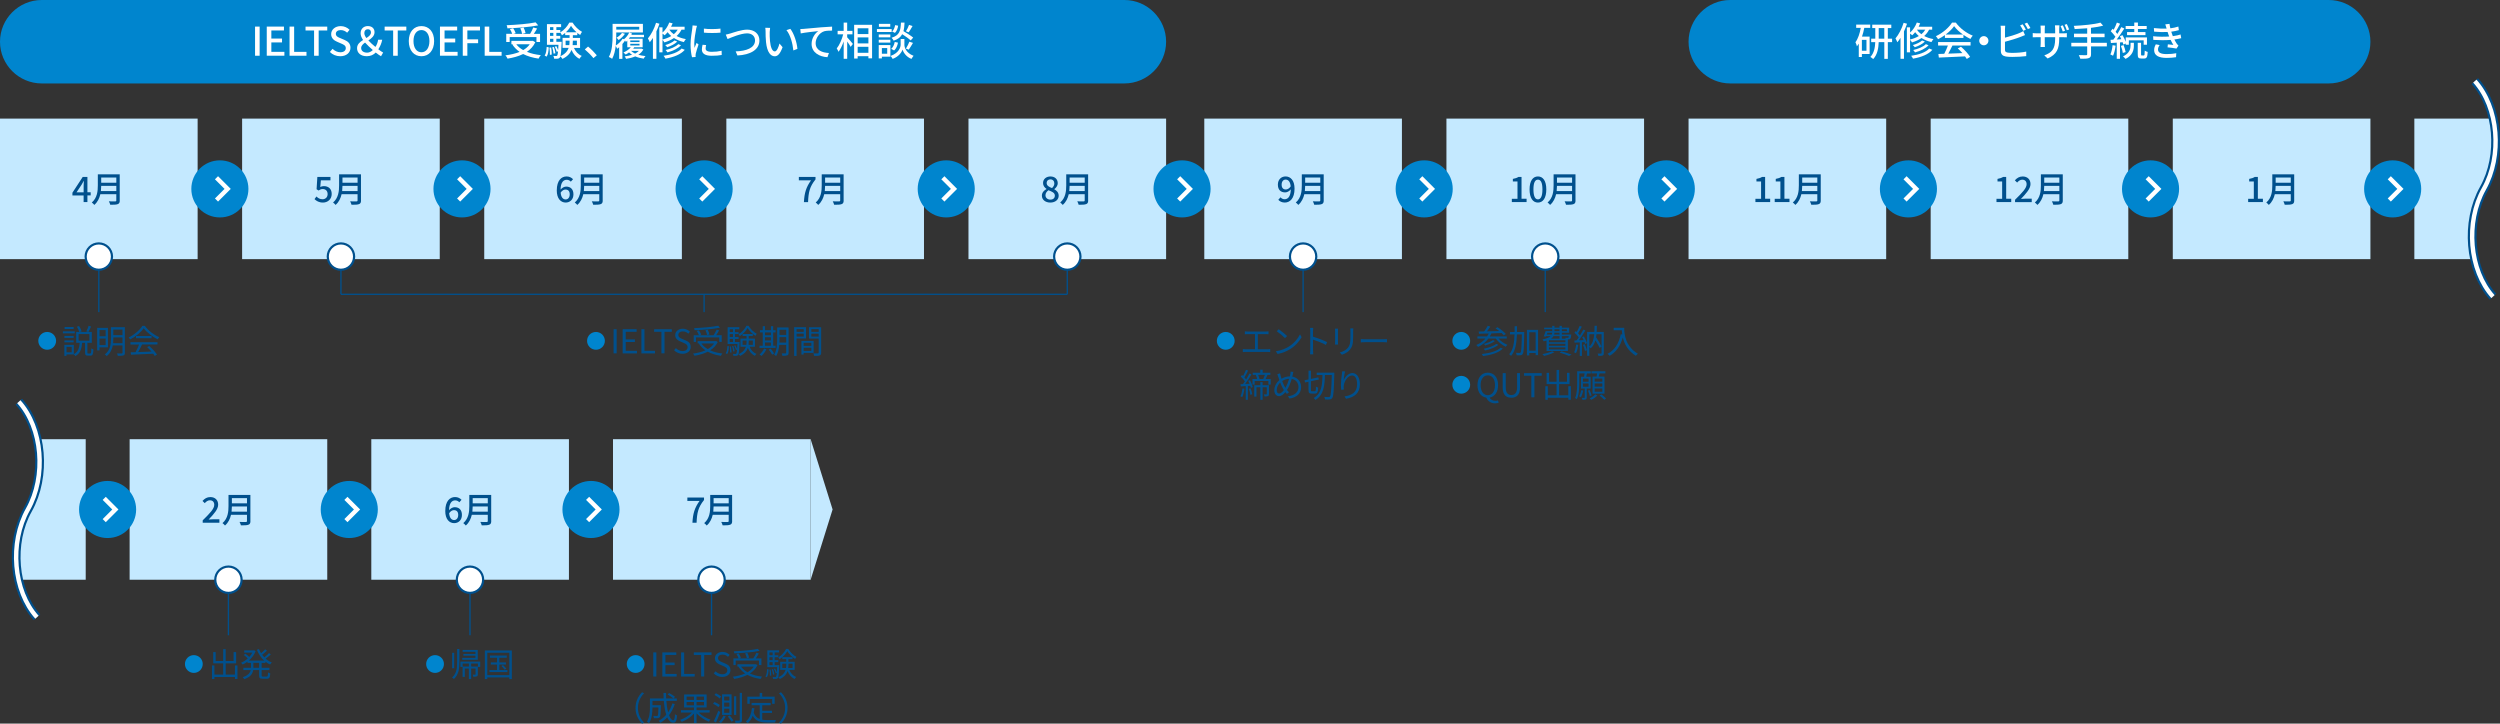 <?xml version="1.0" encoding="UTF-8"?>
<svg id="_レイヤー_2" data-name="レイヤー 2" xmlns="http://www.w3.org/2000/svg" xmlns:xlink="http://www.w3.org/1999/xlink" viewBox="0 0 1138.49 329.53">
  <rect x="0" y="0" width="1138.49" height="329.53" fill="#333333" stroke="none"/>
  <defs>
    <style>
      .cls-1 {
        stroke: url(#_名称未設定グラデーション_5);
      }

      .cls-1, .cls-2, .cls-3, .cls-4, .cls-5, .cls-6 {
        stroke-miterlimit: 10;
      }

      .cls-1, .cls-3, .cls-5 {
        stroke-width: 2px;
      }

      .cls-1, .cls-3, .cls-5, .cls-6 {
        fill: none;
      }

      .cls-2 {
        stroke-width: .6px;
      }

      .cls-2, .cls-7, .cls-4 {
        fill: #fff;
      }

      .cls-2, .cls-4, .cls-6 {
        stroke: #00508d;
      }

      .cls-8 {
        fill: #00508d;
      }

      .cls-9 {
        fill: #0085ce;
      }

      .cls-10 {
        fill: #c4e9ff;
      }

      .cls-3 {
        stroke: url(#_名称未設定グラデーション_5-2);
      }

      .cls-5 {
        stroke: #fff;
      }

      .cls-6 {
        stroke-width: 4px;
      }
    </style>
    <linearGradient id="_名称未設定グラデーション_5" data-name="名称未設定グラデーション 5" x1="1124.8" y1="86.01" x2="1137.49" y2="86.01" gradientUnits="userSpaceOnUse">
      <stop offset="0" stop-color="#fff"/>
      <stop offset="1" stop-color="#fff"/>
    </linearGradient>
    <linearGradient id="_名称未設定グラデーション_5-2" data-name="名称未設定グラデーション 5" x1="6.35" y1="232.01" x2="19.04" y2="232.01" xlink:href="#_名称未設定グラデーション_5"/>
  </defs>
  <g id="txt">
    <g>
      <path class="cls-10" d="M1131.15,86.01c5.27-9.39,6.57-21.39,4.22-32h-35.89V118.01h27.45c-2.34-10.62-1.05-22.61,4.22-32Z"/>
      <path class="cls-6" d="M1135.28,135.08c-10.79-11.95-12.64-33.92-4.13-49.07,8.51-15.15,6.66-37.12-4.13-49.07"/>
      <path class="cls-1" d="M1135.28,135.08c-10.79-11.95-12.64-33.92-4.13-49.07,8.51-15.15,6.66-37.12-4.13-49.07"/>
      <path class="cls-10" d="M39.03,200.01H16.92c2.34,10.61,1.05,22.61-4.22,32-5.27,9.39-6.57,21.38-4.22,32h30.55v-64Z"/>
      <rect class="cls-10" x="279.16" y="200.01" width="90" height="64"/>
      <g>
        <path class="cls-8" d="M318.56,228.13h-5.54v-1.55h7.59v1.12c-2.71,3.38-3.2,5.87-3.39,10.34h-1.89c.21-4.16,1.01-6.8,3.23-9.91Z"/>
        <path class="cls-8" d="M333.42,237.29c0,.96-.26,1.42-.9,1.66-.67,.27-1.76,.3-3.43,.3-.1-.43-.38-1.15-.64-1.57,1.25,.06,2.53,.05,2.91,.03,.35,0,.48-.13,.48-.46v-2.8h-7.27c-.42,1.79-1.22,3.57-2.74,4.87-.22-.32-.8-.86-1.14-1.09,2.5-2.15,2.74-5.28,2.74-7.8v-5.03h9.97v11.88Zm-1.57-4.27v-2.37h-6.88c0,.74-.05,1.54-.14,2.37h7.03Zm-6.88-6.16v2.37h6.88v-2.37h-6.88Z"/>
      </g>
      <g>
        <path class="cls-9" d="M17.44,155.22c0-2.24,1.81-4.05,4.05-4.05s4.05,1.81,4.05,4.05-1.81,4.05-4.05,4.05-4.05-1.81-4.05-4.05Z"/>
        <path class="cls-8" d="M34.05,151.81h-5.42v-.92h5.42v.92Zm7.08,9.16c.34,0,.42-.3,.45-2.32,.23,.2,.66,.36,.96,.44-.09,2.31-.36,2.86-1.29,2.86h-1.25c-1.02,0-1.25-.31-1.25-1.43v-4.42h-1.35c-.21,2.64-.78,4.8-3.08,6.06-.15-.26-.45-.65-.7-.84v.06h-3.35v.68h-.97v-5.01h4.32v4.23c2.05-1.05,2.49-2.91,2.67-5.17h-1.59v-4.96h1.41c-.2-.67-.65-1.63-1.08-2.37l.96-.31c.51,.73,.98,1.71,1.17,2.4l-.78,.28h3.79l-.85-.27c.36-.69,.82-1.75,1.03-2.5l1.14,.33c-.41,.85-.85,1.81-1.21,2.44h1.53v4.96h-2.02v4.41c0,.41,.04,.46,.38,.46h.96Zm-7.59-7.12h-4.2v-.88h4.2v.88Zm-4.2,1.16h4.2v.89h-4.2v-.89Zm4.19-5.2h-4.1v-.9h4.1v.9Zm-.89,8.16h-2.35v2.49h2.35v-2.49Zm3.15-2.83h4.92v-3h-4.92v3Z"/>
        <path class="cls-8" d="M45.31,158.18v1.38h-1.05v-10.26h4.89v8.88h-3.84Zm0-7.87v2.83h2.8v-2.83h-2.8Zm2.8,6.84v-2.98h-2.8v2.98h2.8Zm8.76,3.45c0,.71-.15,1.05-.63,1.25-.48,.16-1.31,.19-2.58,.19-.06-.3-.24-.79-.42-1.08,.98,.03,1.92,.01,2.16,.01,.28-.01,.39-.1,.39-.38v-3.3h-4.42c-.33,1.78-1.09,3.57-2.79,4.87-.18-.24-.6-.61-.83-.76,2.52-1.93,2.77-4.75,2.77-7.08v-5.31h6.34v11.58Zm-1.08-4.32v-2.62h-4.18v.67c0,.61-.02,1.28-.09,1.95h4.27Zm-4.18-6.21v2.56h4.18v-2.56h-4.18Z"/>
        <path class="cls-8" d="M65.96,148.4c1.57,2.2,4.18,4.15,6.54,5.13-.25,.27-.52,.66-.72,.99-2.31-1.12-4.94-3.12-6.33-5.05-1.22,1.8-3.65,3.85-6.19,5.11-.12-.26-.41-.66-.65-.89,2.56-1.23,5.05-3.39,6.21-5.29h1.14Zm-6.57,7.45h12.33v1.03h-7.03c-.52,1.11-1.17,2.4-1.77,3.45,1.86-.06,3.97-.14,6.07-.23-.61-.7-1.32-1.44-1.98-2.02l.95-.51c1.38,1.19,2.83,2.8,3.52,3.92l-1,.61c-.18-.3-.4-.65-.69-1.01-3.67,.18-7.56,.34-10.12,.44l-.15-1.09c.65-.01,1.4-.03,2.21-.06,.57-1.03,1.21-2.4,1.62-3.49h-3.94v-1.03Zm9.64-2.85v1.02h-7.09v-1.02h7.09Z"/>
      </g>
      <line class="cls-2" x1="45" y1="116.85" x2="45" y2="142.14"/>
      <line class="cls-2" x1="593.43" y1="116.85" x2="593.43" y2="142.14"/>
      <rect class="cls-10" y="54.01" width="90" height="64"/>
      <g>
        <path class="cls-8" d="M38.09,89h-5.11v-1.23l4.69-7.19h2.14v6.99h1.49v1.42h-1.49v3.04h-1.73v-3.04Zm0-1.42v-2.9c0-.64,.05-1.66,.08-2.3h-.06c-.29,.58-.61,1.12-.94,1.71l-2.32,3.49h3.25Z"/>
        <path class="cls-8" d="M54.54,91.29c0,.96-.26,1.42-.9,1.66-.67,.27-1.76,.3-3.43,.3-.1-.43-.38-1.15-.64-1.57,1.25,.06,2.53,.05,2.91,.03,.35,0,.48-.13,.48-.46v-2.8h-7.27c-.42,1.79-1.22,3.57-2.74,4.87-.22-.32-.8-.86-1.14-1.09,2.5-2.15,2.74-5.28,2.74-7.8v-5.03h9.97v11.88Zm-1.57-4.27v-2.37h-6.88c0,.74-.05,1.54-.14,2.37h7.03Zm-6.88-6.16v2.37h6.88v-2.37h-6.88Z"/>
      </g>
      <g>
        <path class="cls-9" d="M554.15,155.22c0-2.24,1.81-4.05,4.05-4.05s4.05,1.81,4.05,4.05-1.81,4.05-4.05,4.05-4.05-1.81-4.05-4.05Z"/>
        <path class="cls-8" d="M577.21,159.05c.45,0,.85-.04,1.24-.09v1.36c-.4-.06-.94-.06-1.24-.06h-9.92c-.41,0-.85,.02-1.32,.06v-1.36c.45,.06,.92,.09,1.32,.09h4.23v-6.9h-3.37c-.29,0-.89,.02-1.26,.06v-1.32c.39,.06,.96,.09,1.26,.09h8.25c.45,0,.92-.04,1.28-.09v1.32c-.38-.04-.86-.06-1.28-.06h-3.6v6.9h4.41Z"/>
        <path class="cls-8" d="M587.01,157.79c2.31-1.46,4.14-3.68,5.01-5.52l.72,1.27c-1.04,1.88-2.78,3.92-5.04,5.32-1.5,.96-3.39,1.88-5.89,2.34l-.79-1.23c2.62-.39,4.58-1.3,6-2.19Zm-.89-4.75l-.94,.94c-.75-.78-2.62-2.38-3.74-3.13l.86-.92c1.06,.71,2.98,2.26,3.82,3.1Z"/>
        <path class="cls-8" d="M603.82,157.07c-1.63-.88-4.23-1.89-5.89-2.42l.02,4.95c0,.48,.03,1.28,.09,1.77h-1.44c.06-.48,.09-1.21,.09-1.77v-8.73c0-.42-.03-1.09-.12-1.56h1.47c-.04,.47-.11,1.11-.11,1.56v2.44c1.98,.6,4.82,1.68,6.41,2.48l-.51,1.27Z"/>
        <path class="cls-8" d="M609.33,149.66c-.03,.29-.04,.72-.04,1.08v5.01c0,.38,.02,.87,.04,1.14h-1.38c.02-.22,.06-.7,.06-1.15v-4.99c0-.27-.03-.79-.06-1.08h1.38Zm6.95-.1c-.03,.36-.06,.79-.06,1.29v2.43c0,3.6-.48,4.78-1.56,6.07-.98,1.17-2.47,1.81-3.57,2.19l-.97-1.03c1.38-.35,2.67-.95,3.6-2,1.08-1.25,1.26-2.46,1.26-5.29v-2.37c0-.5-.04-.93-.07-1.29h1.38Z"/>
        <path class="cls-8" d="M619.7,154.43c.45,.03,1.25,.07,2.08,.07h8.22c.75,0,1.29-.04,1.62-.07v1.47c-.3-.02-.93-.08-1.61-.08h-8.23c-.83,0-1.62,.03-2.08,.08v-1.47Z"/>
        <path class="cls-8" d="M566.73,177.04c-.21,1.41-.54,2.83-1.02,3.79-.17-.12-.6-.31-.81-.39,.47-.92,.75-2.27,.92-3.57l.92,.17Zm2.49-3.9c.57,.99,1.09,2.29,1.27,3.13l-.85,.36c-.04-.27-.13-.6-.25-.94l-1.11,.06v6.31h-.97v-6.25c-.83,.06-1.61,.1-2.28,.15l-.09-1c.33-.02,.71-.03,1.09-.04,.29-.38,.58-.8,.89-1.26-.44-.67-1.19-1.54-1.88-2.19l.6-.69c.15,.14,.32,.3,.46,.45,.48-.85,1.02-2.01,1.32-2.83l.96,.36c-.51,1.04-1.14,2.27-1.68,3.09,.3,.33,.57,.66,.78,.94,.58-.93,1.12-1.9,1.52-2.7l.91,.4c-.81,1.4-1.92,3.1-2.88,4.37l2.01-.1c-.18-.45-.39-.9-.6-1.31l.78-.3Zm.27,3.69c.38,.85,.66,1.98,.75,2.71l-.84,.24c-.04-.73-.34-1.86-.69-2.71l.78-.24Zm9.17-4.25v2.56h-1.05v-1.62h-6.24v1.62h-1v-2.56h2.13c-.12-.55-.36-1.27-.61-1.84l.12-.03h-1.53v-.96h3.43v-1.38h1.11v1.38h3.48v.96h-1.29c-.27,.66-.57,1.33-.85,1.88h2.31Zm-.78,6.84c0,.48-.09,.78-.43,.96-.33,.15-.81,.17-1.58,.17-.03-.27-.18-.69-.33-.95,.55,.02,1,.02,1.17,0,.13,0,.18-.04,.18-.19v-3.04h-1.92v5.69h-1.02v-5.69h-1.77v4.23h-1v-5.17h2.77v-1.41h1.02v1.41h2.91v4Zm-4.93-8.71c.27,.62,.53,1.37,.62,1.88h1.71c.25-.52,.55-1.27,.75-1.88h-3.08Z"/>
        <path class="cls-8" d="M588.99,169.36c-.09,.36-.18,.87-.25,1.15-.08,.33-.15,.66-.24,1,2.38,.4,4.02,2.23,4.02,4.78,0,2.96-2.11,4.77-5.29,5.21l-.72-1.06c3.09-.27,4.82-1.91,4.82-4.19,0-1.92-1.2-3.38-3.09-3.7-.55,1.89-1.33,3.82-2.17,5.05,.29,.38,.6,.73,.92,1.03l-.93,.77c-.24-.27-.48-.54-.71-.84-.92,1.11-1.83,1.84-2.94,1.84s-2.08-.94-2.08-2.7,.94-3.48,2.29-4.59c-.17-.46-.32-.93-.45-1.36-.15-.48-.3-.95-.48-1.33l1.25-.39c.08,.4,.2,.9,.3,1.3,.09,.35,.21,.72,.35,1.14,1.26-.73,2.52-1.04,3.81-1.05,.09-.36,.17-.72,.22-1.06,.06-.3,.11-.79,.09-1.12l1.3,.12Zm-4.32,8.26c-.12-.18-.24-.38-.36-.57-.42-.67-.89-1.72-1.32-2.85-.97,.93-1.59,2.28-1.59,3.43,0,.99,.43,1.59,1.11,1.59,.73,0,1.5-.74,2.16-1.6Zm.69-1.02c.63-1.05,1.27-2.6,1.72-4.12-1.15,.06-2.21,.4-3.17,1.02,.36,1.02,.79,2.02,1.14,2.61,.09,.17,.19,.33,.3,.5Z"/>
        <path class="cls-8" d="M598.79,178.18c.39,0,.46-.39,.49-2.15,.26,.21,.71,.41,1.01,.48-.12,2.07-.39,2.72-1.41,2.72h-1.58c-1.11,0-1.41-.36-1.41-1.7v-3.69l-1.6,.35-.2-1.02,1.8-.39v-3.99h1.09v3.77l3.38-.72,.21,1-3.58,.77v3.94c0,.54,.06,.63,.47,.63h1.33Zm8.86-8.49s-.01,.47-.01,.62c-.2,7.65-.35,10.17-.95,10.93-.32,.46-.64,.6-1.16,.66-.48,.06-1.32,.05-2.1,0-.01-.33-.17-.81-.36-1.14,.87,.07,1.67,.07,2.01,.07,.25,.02,.42-.04,.58-.25,.45-.55,.66-3.04,.84-9.82h-3.15c-.1,4.67-.45,9.07-4.3,11.37-.17-.28-.54-.67-.81-.88,3.69-2.06,3.93-6.15,3.99-10.48h-2.61v-1.06h8.02Z"/>
        <path class="cls-8" d="M612.55,169.14c-.32,1.09-.6,3.09-.69,4.12,.58-1.53,2.15-3.37,4.02-3.37,1.98,0,3.4,1.98,3.4,5.1,0,4.12-2.59,5.94-6.28,6.61l-.71-1.08c3.22-.49,5.74-1.78,5.74-5.52,0-2.34-.78-4.02-2.35-4.02-1.84,0-3.55,2.69-3.74,4.63-.07,.57-.07,1.08,.03,1.81l-1.17,.09c-.08-.56-.15-1.4-.15-2.35,0-1.41,.27-3.6,.45-4.8,.06-.47,.11-.92,.12-1.27l1.32,.04Z"/>
      </g>
      <rect class="cls-10" x="110.26" y="54.01" width="90" height="64"/>
      <g>
        <path class="cls-8" d="M143.23,90.68l.88-1.2c.67,.67,1.52,1.26,2.75,1.26,1.33,0,2.34-.9,2.34-2.35s-.9-2.3-2.24-2.3c-.75,0-1.2,.22-1.89,.67l-.9-.58,.35-5.6h5.97v1.55h-4.37l-.27,3.03c.51-.26,.98-.4,1.62-.4,1.97,0,3.59,1.1,3.59,3.57s-1.9,3.92-3.97,3.92c-1.86,0-3.02-.75-3.86-1.57Z"/>
        <path class="cls-8" d="M164.41,91.29c0,.96-.26,1.42-.9,1.66-.67,.27-1.76,.3-3.43,.3-.1-.43-.38-1.15-.64-1.57,1.25,.06,2.53,.05,2.91,.03,.35,0,.48-.13,.48-.46v-2.8h-7.27c-.42,1.79-1.22,3.57-2.74,4.87-.22-.32-.8-.86-1.14-1.09,2.5-2.15,2.74-5.28,2.74-7.8v-5.03h9.97v11.88Zm-1.57-4.27v-2.37h-6.88c0,.74-.05,1.54-.14,2.37h7.03Zm-6.88-6.16v2.37h6.88v-2.37h-6.88Z"/>
      </g>
      <rect class="cls-10" x="220.52" y="54.01" width="90" height="64"/>
      <g>
        <path class="cls-8" d="M253.56,86.69c0-4.51,2.11-6.34,4.45-6.34,1.31,0,2.27,.56,2.95,1.26l-1.01,1.12c-.43-.51-1.15-.86-1.86-.86-1.49,0-2.74,1.12-2.82,4.48,.69-.85,1.71-1.38,2.56-1.38,1.97,0,3.31,1.17,3.31,3.54s-1.6,3.73-3.52,3.73c-2.24,0-4.07-1.78-4.07-5.55Zm1.76,1.02c.19,2.13,1.04,3.12,2.29,3.12,1.02,0,1.84-.86,1.84-2.32s-.7-2.19-1.95-2.19c-.66,0-1.47,.37-2.18,1.39Z"/>
        <path class="cls-8" d="M274.48,91.29c0,.96-.26,1.42-.9,1.66-.67,.27-1.76,.3-3.43,.3-.1-.43-.38-1.15-.64-1.57,1.25,.06,2.53,.05,2.91,.03,.35,0,.48-.13,.48-.46v-2.8h-7.27c-.42,1.79-1.22,3.57-2.74,4.87-.22-.32-.8-.86-1.14-1.09,2.5-2.15,2.74-5.28,2.74-7.8v-5.03h9.97v11.88Zm-1.57-4.27v-2.37h-6.88c0,.74-.05,1.54-.14,2.37h7.03Zm-6.88-6.16v2.37h6.88v-2.37h-6.88Z"/>
      </g>
      <rect class="cls-10" x="330.78" y="54.01" width="90" height="64"/>
      <g>
        <path class="cls-8" d="M369.33,82.13h-5.54v-1.55h7.59v1.12c-2.71,3.38-3.2,5.87-3.39,10.34h-1.89c.21-4.16,1.01-6.8,3.23-9.91Z"/>
        <path class="cls-8" d="M384.2,91.29c0,.96-.26,1.42-.9,1.66-.67,.27-1.76,.3-3.43,.3-.1-.43-.38-1.15-.64-1.57,1.25,.06,2.53,.05,2.91,.03,.35,0,.48-.13,.48-.46v-2.8h-7.27c-.42,1.79-1.22,3.57-2.74,4.87-.22-.32-.8-.86-1.14-1.09,2.5-2.15,2.74-5.28,2.74-7.8v-5.03h9.97v11.88Zm-1.57-4.27v-2.37h-6.88c0,.74-.05,1.54-.14,2.37h7.03Zm-6.88-6.16v2.37h6.88v-2.37h-6.88Z"/>
      </g>
      <rect class="cls-10" x="441.04" y="54.01" width="90" height="64"/>
      <g>
        <path class="cls-8" d="M474.47,89.11c0-1.46,1.02-2.43,2.11-3.01v-.06c-.88-.62-1.58-1.47-1.58-2.67,0-1.82,1.44-3.01,3.36-3.01,2.05,0,3.33,1.26,3.33,3.07,0,1.18-.83,2.16-1.55,2.69v.08c1.04,.61,1.98,1.42,1.98,2.96,0,1.74-1.54,3.09-3.81,3.09s-3.84-1.31-3.84-3.14Zm5.91,0c0-1.36-1.3-1.82-2.9-2.48-.8,.56-1.38,1.34-1.38,2.3,0,1.17,.98,1.98,2.24,1.98s2.03-.7,2.03-1.81Zm-.24-5.57c0-1.06-.66-1.86-1.81-1.86-.96,0-1.68,.64-1.68,1.68,0,1.23,1.12,1.78,2.43,2.29,.69-.64,1.06-1.34,1.06-2.11Z"/>
        <path class="cls-8" d="M495.55,91.29c0,.96-.26,1.42-.9,1.66-.67,.27-1.76,.3-3.43,.3-.1-.43-.38-1.15-.64-1.57,1.25,.06,2.53,.05,2.91,.03,.35,0,.48-.13,.48-.46v-2.8h-7.27c-.42,1.79-1.22,3.57-2.74,4.87-.22-.32-.8-.86-1.14-1.09,2.5-2.15,2.74-5.28,2.74-7.8v-5.03h9.97v11.88Zm-1.57-4.27v-2.37h-6.88c0,.74-.05,1.54-.14,2.37h7.03Zm-6.88-6.16v2.37h6.88v-2.37h-6.88Z"/>
      </g>
      <rect class="cls-10" x="548.43" y="54.01" width="90" height="64"/>
      <g>
        <path class="cls-8" d="M582.13,91l1.01-1.14c.43,.53,1.15,.88,1.84,.88,1.5,0,2.77-1.15,2.85-4.51-.69,.88-1.71,1.39-2.58,1.39-1.99,0-3.31-1.17-3.31-3.54s1.6-3.73,3.51-3.73c2.26,0,4.08,1.78,4.08,5.57,0,4.51-2.13,6.32-4.45,6.32-1.33,0-2.29-.54-2.95-1.25Zm3.44-4.71c.7,0,1.55-.42,2.21-1.42-.21-2.11-1.07-3.09-2.32-3.09-1.01,0-1.81,.85-1.81,2.3s.67,2.21,1.92,2.21Z"/>
        <path class="cls-8" d="M602.82,91.29c0,.96-.26,1.42-.9,1.66-.67,.27-1.76,.3-3.42,.3-.1-.43-.38-1.15-.64-1.57,1.25,.06,2.53,.05,2.91,.03,.35,0,.48-.13,.48-.46v-2.8h-7.27c-.42,1.79-1.22,3.57-2.74,4.87-.22-.32-.8-.86-1.14-1.09,2.5-2.15,2.74-5.28,2.74-7.8v-5.03h9.97v11.88Zm-1.57-4.27v-2.37h-6.88c0,.74-.05,1.54-.14,2.37h7.03Zm-6.88-6.16v2.37h6.88v-2.37h-6.88Z"/>
      </g>
      <rect class="cls-10" x="658.7" y="54.01" width="90" height="64"/>
      <g>
        <path class="cls-8" d="M688.48,90.52h2.58v-7.88h-2.11v-1.17c1.1-.19,1.89-.48,2.56-.9h1.39v9.94h2.3v1.52h-6.72v-1.52Z"/>
        <path class="cls-8" d="M696.56,86.26c0-3.86,1.47-5.91,3.81-5.91s3.81,2.06,3.81,5.91-1.46,5.99-3.81,5.99-3.81-2.13-3.81-5.99Zm5.86,0c0-3.3-.85-4.45-2.05-4.45s-2.05,1.15-2.05,4.45,.85,4.53,2.05,4.53,2.05-1.23,2.05-4.53Z"/>
        <path class="cls-8" d="M717.49,91.29c0,.96-.26,1.42-.9,1.66-.67,.27-1.76,.3-3.43,.3-.1-.43-.38-1.15-.64-1.57,1.25,.06,2.53,.05,2.91,.03,.35,0,.48-.13,.48-.46v-2.8h-7.27c-.42,1.79-1.22,3.57-2.74,4.87-.22-.32-.8-.86-1.14-1.09,2.5-2.15,2.74-5.28,2.74-7.8v-5.03h9.97v11.88Zm-1.57-4.27v-2.37h-6.88c0,.74-.05,1.54-.14,2.37h7.03Zm-6.88-6.16v2.37h6.88v-2.37h-6.88Z"/>
      </g>
      <rect class="cls-10" x="768.96" y="54.01" width="90" height="64"/>
      <g>
        <path class="cls-8" d="M799.41,90.52h2.58v-7.88h-2.11v-1.17c1.1-.19,1.89-.48,2.56-.9h1.39v9.94h2.3v1.52h-6.72v-1.52Z"/>
        <path class="cls-8" d="M808.2,90.52h2.58v-7.88h-2.11v-1.17c1.1-.19,1.89-.48,2.56-.9h1.39v9.94h2.3v1.52h-6.72v-1.52Z"/>
        <path class="cls-8" d="M829.17,91.29c0,.96-.26,1.42-.9,1.66-.67,.27-1.76,.3-3.42,.3-.1-.43-.38-1.15-.64-1.57,1.25,.06,2.53,.05,2.91,.03,.35,0,.48-.13,.48-.46v-2.8h-7.27c-.42,1.79-1.22,3.57-2.74,4.87-.22-.32-.8-.86-1.14-1.09,2.5-2.15,2.74-5.28,2.74-7.8v-5.03h9.97v11.88Zm-1.57-4.27v-2.37h-6.88c0,.74-.05,1.54-.14,2.37h7.03Zm-6.88-6.16v2.37h6.88v-2.37h-6.88Z"/>
      </g>
      <rect class="cls-10" x="879.22" y="54.01" width="90" height="64"/>
      <g>
        <path class="cls-8" d="M909.19,90.52h2.58v-7.88h-2.11v-1.17c1.1-.19,1.89-.48,2.56-.9h1.39v9.94h2.3v1.52h-6.72v-1.52Z"/>
        <path class="cls-8" d="M917.64,90.97c3.28-3.22,5.27-5.27,5.27-7.06,0-1.25-.67-2.08-2-2.08-.93,0-1.7,.59-2.32,1.31l-1.04-1.02c1.01-1.09,2.05-1.76,3.58-1.76,2.16,0,3.55,1.38,3.55,3.46s-1.91,4.21-4.35,6.77c.59-.06,1.34-.11,1.92-.11h2.99v1.57h-7.6v-1.07Z"/>
        <path class="cls-8" d="M939.39,91.29c0,.96-.26,1.42-.9,1.66-.67,.27-1.76,.3-3.42,.3-.1-.43-.38-1.15-.64-1.57,1.25,.06,2.53,.05,2.91,.03,.35,0,.48-.13,.48-.46v-2.8h-7.27c-.42,1.79-1.22,3.57-2.74,4.87-.22-.32-.8-.86-1.14-1.09,2.5-2.15,2.74-5.28,2.74-7.8v-5.03h9.97v11.88Zm-1.57-4.27v-2.37h-6.88c0,.74-.05,1.54-.14,2.37h7.03Zm-6.88-6.16v2.37h6.88v-2.37h-6.88Z"/>
      </g>
      <rect class="cls-10" x="989.48" y="54.01" width="90" height="64"/>
      <g>
        <path class="cls-8" d="M1023.8,90.52h2.58v-7.88h-2.11v-1.17c1.1-.19,1.89-.48,2.56-.9h1.39v9.94h2.3v1.52h-6.72v-1.52Z"/>
        <path class="cls-8" d="M1044.78,91.29c0,.96-.26,1.42-.9,1.66-.67,.27-1.76,.3-3.42,.3-.1-.43-.38-1.15-.64-1.57,1.25,.06,2.53,.05,2.91,.03,.35,0,.48-.13,.48-.46v-2.8h-7.27c-.42,1.79-1.22,3.57-2.74,4.87-.22-.32-.8-.86-1.14-1.09,2.5-2.15,2.74-5.28,2.74-7.8v-5.03h9.97v11.88Zm-1.57-4.27v-2.37h-6.88c0,.74-.05,1.54-.14,2.37h7.03Zm-6.88-6.16v2.37h6.88v-2.37h-6.88Z"/>
      </g>
      <circle class="cls-4" cx="45" cy="116.85" r="6"/>
      <circle class="cls-4" cx="593.43" cy="116.85" r="6"/>
      <line class="cls-2" x1="703.7" y1="116.85" x2="703.7" y2="142.14"/>
      <g>
        <path class="cls-9" d="M661.4,155.22c0-2.24,1.81-4.05,4.05-4.05s4.05,1.81,4.05,4.05-1.81,4.05-4.05,4.05-4.05-1.81-4.05-4.05Z"/>
        <path class="cls-8" d="M682.38,154.16c1.04,1.21,2.62,2.31,4.09,2.88-.24,.21-.57,.6-.73,.87-1.7-.75-3.46-2.19-4.59-3.75h-3.32c-1.23,1.66-2.85,2.94-4.71,3.82-.15-.23-.58-.66-.82-.87,1.65-.67,3.09-1.67,4.18-2.95h-3.67v-.96h4.39c.29-.42,.53-.87,.74-1.33-1.67,.04-3.2,.09-4.42,.12l-.13-1.02,2.49-.04c.58-.76,1.25-1.78,1.62-2.55l1.2,.33c-.48,.72-1.05,1.53-1.59,2.19,1.75-.03,3.7-.08,5.64-.14-.56-.43-1.14-.87-1.68-1.23l.87-.52c1.35,.84,3,2.13,3.79,3.06l-.92,.61c-.25-.31-.61-.66-1.02-1.03-1.54,.06-3.13,.12-4.63,.18-.21,.48-.44,.95-.69,1.38h7.7v.96h-3.78Zm1.98,4.6c-1.82,1.86-5.24,2.9-9.01,3.39-.11-.29-.32-.68-.53-.93,3.62-.39,6.94-1.3,8.58-2.92l.96,.46Zm-2.01-1.71c-1.45,1.19-3.87,2.07-6.06,2.56-.13-.24-.39-.58-.61-.79,2.08-.42,4.5-1.23,5.77-2.21l.9,.44Zm-1.56-1.75c-1.12,.85-2.89,1.58-4.39,2-.17-.2-.42-.51-.66-.68,1.44-.38,3.21-1.03,4.17-1.74l.88,.42Z"/>
        <path class="cls-8" d="M694.13,151.76c-.12,6.63-.23,8.8-.69,9.45-.27,.39-.54,.53-.99,.57-.41,.06-1.1,.06-1.75,.01-.03-.33-.14-.81-.33-1.12,.69,.06,1.33,.06,1.6,.06,.24,.02,.39-.03,.5-.24,.34-.42,.48-2.46,.58-8.2h-2.26c-.14,4.02-.65,7.6-2.67,9.79-.17-.24-.57-.6-.84-.77,1.86-1.96,2.31-5.28,2.43-9.03h-2.07v-1.1h2.1c.01-.85,.01-1.72,.01-2.61h1.09c0,.89-.01,1.75-.03,2.61h3.32v.57Zm6.3-1.53v11.5h-1.11v-.99h-2.91v1.1h-1.05v-11.61h5.07Zm-1.11,9.45v-8.37h-2.91v8.37h2.91Z"/>
        <path class="cls-8" d="M707.83,160.44c-1.23,.67-3.12,1.3-4.62,1.67-.18-.21-.55-.63-.81-.83,1.54-.29,3.34-.77,4.42-1.29l1,.45Zm-3.53-5.34c-.4,.1-.84,.21-1.33,.31-.1-.24-.33-.66-.52-.85,1.98-.38,3.09-.87,3.71-1.48h-2.04l-.08,.19-1.04-.06c.32-.67,.63-1.62,.88-2.41h2.99v-.85h-3.66v-.74h3.66v-.82h1.02v.82h2.31v-.82h1.05v.82h3.33v2.33h-3.33v.81h4.29s-.02,.22-.03,.36c-.11,.92-.2,1.35-.44,1.59-.18,.18-.42,.25-.72,.27h-.36v5.28h-9.69v-4.74Zm.09-2.76h2.25c.12-.26,.18-.53,.2-.81h-2.16l-.28,.81Zm8.49,2.61h-7.5v.93h7.5v-.93Zm0,1.62h-7.5v.92h7.5v-.92Zm0,1.62h-7.5v.93h7.5v-.93Zm-1.63-5.11v1.12h-1.05v-1.12h-2.75c-.24,.42-.58,.81-1.12,1.15h6.66c-.04-.15-.1-.31-.16-.44,.46,.03,.88,.04,1.03,.04,.18,0,.27-.01,.36-.07,.08-.09,.13-.3,.2-.69h-3.17Zm-1.05-1.54h-2.33c-.01,.28-.06,.55-.12,.81h2.45v-.81Zm-2.31-.73h2.31v-.85h-2.31v.85Zm3.25,9.21c1.65,.44,3.45,1.05,4.56,1.48l-1.19,.58c-.96-.44-2.59-1-4.27-1.5l.9-.57Zm.11-10.06v.85h2.32v-.85h-2.32Z"/>
        <path class="cls-8" d="M718.76,157.05c-.21,1.41-.57,2.85-1.07,3.81-.18-.14-.63-.35-.87-.42,.5-.92,.81-2.25,.98-3.57l.96,.18Zm2.52-3.84c.62,.96,1.21,2.25,1.41,3.06l-.84,.38c-.06-.25-.15-.56-.27-.87l-1.18,.08v6.24h-.99v-6.18c-.85,.04-1.67,.09-2.35,.13l-.09-.99,.99-.04c.32-.41,.66-.89,.99-1.38-.46-.67-1.25-1.51-1.94-2.13l.57-.72c.15,.12,.29,.25,.44,.39,.51-.84,1.03-1.97,1.35-2.79l.97,.39c-.51,.99-1.14,2.17-1.69,3.01,.33,.33,.63,.67,.87,.98,.58-.93,1.12-1.89,1.51-2.69l.94,.42c-.85,1.42-1.99,3.18-2.98,4.47l2.22-.09c-.21-.46-.45-.94-.71-1.35l.78-.31Zm.42,3.56c.41,.85,.81,1.99,.96,2.73l-.86,.29c-.15-.75-.52-1.88-.91-2.74l.81-.27Zm8.65,4.03c0,.58-.12,.92-.5,1.08-.4,.18-1.03,.19-1.96,.19-.04-.29-.19-.77-.34-1.04,.69,.03,1.33,.02,1.54,.02,.2,0,.25-.06,.25-.27v-8.58h-2.31c-.04,.48-.11,.94-.18,1.41,.93,1.36,1.96,3.06,2.47,4.15l-.83,.71c-.42-.93-1.18-2.29-1.95-3.51-.4,1.49-1.06,2.73-2.14,3.65-.13-.19-.41-.48-.64-.65v4.08h-.99v-10.87h3.3c.06-.9,.08-1.83,.09-2.81h1.05c-.01,.98-.04,1.9-.1,2.81h3.24v9.63Zm-6.58-2.97c1.45-1.26,2.01-3.25,2.23-5.62h-2.23v5.62Z"/>
        <path class="cls-8" d="M739.66,149.29c0,2.65,.34,8.31,6.22,11.8-.25,.18-.71,.66-.9,.93-3.69-2.23-5.28-5.52-5.96-8.35-1.11,3.88-3,6.61-5.98,8.37-.21-.23-.71-.69-1-.88,3.31-1.73,5.16-4.74,6.07-8.94l.66,.1c-.11-.69-.17-1.35-.2-1.92h-3.69v-1.11h4.77Z"/>
        <path class="cls-9" d="M661.4,175.22c0-2.24,1.81-4.05,4.05-4.05s4.05,1.81,4.05,4.05-1.81,4.05-4.05,4.05-4.05-1.81-4.05-4.05Z"/>
        <path class="cls-8" d="M682.47,183.44c-.33,.12-.92,.24-1.57,.24-2.03,0-3.42-1.09-4.04-2.61-2.4-.33-4.02-2.46-4.02-5.68,0-3.52,1.93-5.67,4.69-5.67s4.7,2.15,4.7,5.67c0,3.16-1.56,5.26-3.89,5.67,.5,.98,1.5,1.47,2.7,1.47,.5,0,.87-.08,1.16-.17l.27,1.08Zm-4.93-3.46c1.96,0,3.27-1.78,3.27-4.59s-1.3-4.46-3.27-4.46-3.27,1.69-3.27,4.46,1.29,4.59,3.27,4.59Z"/>
        <path class="cls-8" d="M684.32,176.38v-6.45h1.39v6.49c0,2.65,1.12,3.48,2.55,3.48s2.62-.83,2.62-3.48v-6.49h1.33v6.45c0,3.54-1.71,4.74-3.96,4.74s-3.94-1.2-3.94-4.74Z"/>
        <path class="cls-8" d="M697.37,171.1h-3.33v-1.17h8.05v1.17h-3.33v9.82h-1.4v-9.82Z"/>
        <path class="cls-8" d="M715.36,175.88v6.15h-1.14v-.9h-9.36v.93h-1.11v-6.18h1.11v4.15h4v-5.11h-4.54v-5.13h1.11v4.05h3.43v-5.38h1.14v5.38h3.6v-4.05h1.15v5.13h-4.75v5.11h4.21v-4.15h1.14Z"/>
        <path class="cls-8" d="M722.59,176.95v4.08c0,.45-.09,.71-.39,.87-.33,.14-.81,.15-1.54,.15-.04-.24-.18-.62-.31-.87,.54,.02,.97,.02,1.14,0,.13,0,.18-.03,.18-.17v-4.06h-1.71v-5.4h1.41c.09-.47,.2-1.02,.25-1.49h-2.43v4.5c0,2.17-.15,5.23-1.09,7.26-.17-.18-.6-.48-.79-.57,.84-1.92,.92-4.64,.92-6.69v-5.49h6.21v.99h-1.72c-.13,.51-.27,1.04-.39,1.49h2.05v5.4h-1.77Zm-1.59,.89c-.23,1.14-.63,2.29-1.08,3.07-.17-.13-.56-.35-.79-.45,.46-.73,.79-1.77,.99-2.79l.89,.17Zm-.15-4h2.58v-1.46h-2.58v1.46Zm0,2.28h2.58v-1.48h-2.58v1.48Zm3.17,4.24c-.13-.64-.53-1.68-.87-2.46l.76-.26c.36,.77,.77,1.79,.92,2.39l-.81,.33Zm3.39-.22c-.71,.73-1.84,1.51-2.78,1.95-.16-.19-.49-.51-.72-.71,.95-.42,2.03-1.17,2.57-1.78l.93,.54Zm-.33-8.64c.09-.45,.18-.99,.24-1.46h-2.58v-.96h6.34v.96h-2.66c-.12,.5-.24,1-.36,1.46h2.61v7.77h-5.44v-7.77h1.84Zm2.61,.87h-3.5v1.44h3.5v-1.44Zm0,2.25h-3.5v1.47h3.5v-1.47Zm0,2.29h-3.5v1.48h3.5v-1.48Zm-.42,2.7c.72,.54,1.66,1.35,2.13,1.89l-.84,.58c-.45-.54-1.36-1.38-2.11-1.95l.83-.53Z"/>
      </g>
      <circle class="cls-4" cx="703.7" cy="116.85" r="6"/>
      <path class="cls-9" d="M531.04,19c0,10.45-8.55,19-19,19H19C8.55,38,0,29.45,0,19H0C0,8.55,8.55,0,19,0h493.04c10.45,0,19,8.55,19,19h0Z"/>
      <g>
        <path class="cls-7" d="M116.15,12.11h2.09v13.27h-2.09V12.11Z"/>
        <path class="cls-7" d="M121.48,12.11h7.83v1.76h-5.74v3.69h4.86v1.76h-4.86v4.29h5.94v1.76h-8.03V12.11Z"/>
        <path class="cls-7" d="M131.86,12.11h2.09v11.51h5.62v1.76h-7.71V12.11Z"/>
        <path class="cls-7" d="M143.03,13.88h-3.89v-1.76h9.89v1.76h-3.91v11.51h-2.09V13.88Z"/>
        <path class="cls-7" d="M150.22,23.67l1.22-1.44c.95,.95,2.25,1.57,3.53,1.57,1.6,0,2.5-.76,2.5-1.87,0-1.21-.9-1.58-2.12-2.12l-1.84-.79c-1.28-.54-2.7-1.55-2.7-3.47,0-2.09,1.84-3.66,4.36-3.66,1.55,0,3.01,.65,4.02,1.67l-1.1,1.33c-.83-.74-1.75-1.19-2.92-1.19-1.35,0-2.23,.65-2.23,1.69,0,1.15,1.06,1.58,2.14,2.02l1.82,.77c1.57,.67,2.7,1.64,2.7,3.58,0,2.12-1.76,3.85-4.66,3.85-1.82,0-3.51-.72-4.72-1.94Z"/>
        <path class="cls-7" d="M173.53,25.62c-.72-.43-1.48-.92-2.43-1.69-1.04,1.04-2.32,1.67-4.07,1.67-2.77,0-4.43-1.48-4.43-3.66,0-1.78,1.31-2.83,2.75-3.73-.7-1.01-1.13-2.03-1.13-3.06,0-2.02,1.4-3.28,3.28-3.28s3.06,1.08,3.06,2.79-1.37,2.83-2.81,3.76c.95,1.03,2.12,2.05,3.22,2.95,.61-.92,1.03-1.96,1.22-3.26h1.87c-.32,1.62-.92,3.02-1.78,4.34,.88,.68,1.69,1.21,2.2,1.49l-.95,1.66Zm-6.32-1.64c.92,0,1.78-.45,2.57-1.19-1.24-1.08-2.5-2.23-3.53-3.4-.99,.7-1.78,1.44-1.78,2.48,0,1.37,1.15,2.11,2.74,2.11Zm-.38-6.66c1.17-.72,2.11-1.46,2.11-2.57,0-.81-.52-1.44-1.39-1.44-.99,0-1.64,.67-1.64,1.76,0,.7,.36,1.46,.92,2.25Z"/>
        <path class="cls-7" d="M179.05,13.88h-3.89v-1.76h9.88v1.76h-3.91v11.51h-2.09V13.88Z"/>
        <path class="cls-7" d="M186.16,18.7c0-4.27,2.36-6.82,5.76-6.82s5.78,2.56,5.78,6.82-2.38,6.91-5.78,6.91-5.76-2.65-5.76-6.91Zm9.4,0c0-3.11-1.44-5.01-3.64-5.01s-3.62,1.89-3.62,5.01,1.42,5.1,3.62,5.1,3.64-2,3.64-5.1Z"/>
        <path class="cls-7" d="M200.36,12.11h7.83v1.76h-5.74v3.69h4.86v1.76h-4.86v4.29h5.94v1.76h-8.03V12.11Z"/>
        <path class="cls-7" d="M210.74,12.11h7.85v1.76h-5.76v4.05h4.9v1.75h-4.9v5.71h-2.09V12.11Z"/>
        <path class="cls-7" d="M220.72,12.11h2.09v11.51h5.62v1.76h-7.71V12.11Z"/>
        <path class="cls-7" d="M243.78,19.24c-.86,1.84-2.21,3.26-3.83,4.38,1.84,.74,3.96,1.24,6.34,1.49-.36,.38-.79,1.1-1.03,1.58-2.67-.38-5.02-1.06-7.02-2.09-2.11,1.04-4.56,1.69-7.11,2.11-.16-.43-.61-1.15-.97-1.51,2.38-.29,4.57-.79,6.46-1.58-1.31-.9-2.41-2.02-3.28-3.31l.32-.14h-.77v-1.55h9.45l.31-.05,1.13,.68Zm-11.67-.11h-1.57v-3.73h2.72c-.22-.63-.63-1.49-1.03-2.14l1.46-.41c.49,.68,.95,1.64,1.15,2.25l-.97,.31h3.89c-.09-.67-.43-1.73-.81-2.54l1.49-.32c.4,.79,.79,1.82,.9,2.48l-1.51,.38h3.58c.52-.85,1.1-2.02,1.44-2.9l1.75,.47c-.47,.81-.99,1.71-1.49,2.43h2.83v3.73h-1.64v-2.25h-12.19v2.25Zm12.98-7.58c-3.78,.76-9.33,1.19-14.01,1.35-.02-.41-.2-1.06-.36-1.42,4.63-.18,10.06-.63,13.2-1.3l1.17,1.37Zm-9.98,8.61c.79,1.04,1.85,1.93,3.15,2.65,1.22-.7,2.23-1.57,2.99-2.65h-6.14Z"/>
        <path class="cls-7" d="M248.03,25.31c.63-.9,.85-2.43,.92-3.96l.95,.2c-.07,1.6-.27,3.28-.97,4.25l-.9-.49Zm13.34-3.49c.7,1.64,1.94,2.97,3.56,3.64-.34,.29-.83,.92-1.06,1.31-1.64-.79-2.84-2.23-3.6-4.03-.61,1.53-1.82,2.97-4.14,4.09-.16-.32-.61-.85-.94-1.12-.07,.23-.16,.4-.25,.5-.27,.34-.58,.49-.99,.52-.38,.05-.97,.05-1.58,.04-.04-.4-.16-.97-.38-1.31,.56,.05,1.04,.05,1.28,.05,.2,0,.34-.04,.47-.22,.16-.2,.29-.74,.4-1.91l-.61,.23c-.13-.65-.5-1.6-.88-2.34l.72-.23c.31,.56,.63,1.28,.81,1.85,.05-.67,.11-1.48,.14-2.5h-5.24V10.98h6.45v1.39h-2.16v1.3h1.78v1.1c1.69-1.01,3.33-2.9,4.1-4.48h1.48c1.06,1.71,2.74,3.39,4.32,4.21-.29,.38-.63,.97-.85,1.44-.43-.27-.88-.59-1.31-.95v1.04h-2.02v1.24h3.29v4.56h-2.79Zm-10.37-.22c.2,1.04,.29,2.39,.25,3.26l-.85,.13c.05-.9-.04-2.23-.2-3.3l.79-.09Zm-.52-9.24v1.3h1.51v-1.3h-1.51Zm0,2.61v1.37h1.51v-1.37h-1.51Zm0,4.09h1.51v-1.4h-1.51v1.4Zm1.62,5.38c-.05-.77-.32-1.98-.61-2.9l.76-.14c.32,.9,.61,2.11,.67,2.86l-.81,.18Zm3.67-5.38s0,.43-.02,.61c-.14,3.31-.29,5.06-.54,5.94,2.2-1.04,3.26-2.39,3.75-3.8h-2.77v-4.56h3.19v-1.24h-2v-1.03c-.47,.41-.97,.79-1.48,1.1-.16-.36-.49-.94-.76-1.28v.16h-1.78v1.37h1.78v1.31h-1.78v1.4h2.41Zm3.49,1.49c.09-.58,.11-1.13,.11-1.69v-.34h-1.8v2.03h1.69Zm3.31-5.85c-1.01-.88-1.93-1.94-2.54-2.95-.52,.97-1.37,2.03-2.34,2.95h4.88Zm-1.71,3.82v.36c0,.56-.02,1.12-.09,1.67h1.94v-2.03h-1.85Z"/>
        <path class="cls-7" d="M266.32,22.5l1.48-1.3c1.28,1.04,2.95,2.74,3.98,3.98l-1.53,1.3c-1.13-1.39-2.67-2.92-3.93-3.98Z"/>
        <path class="cls-7" d="M292.98,22.52c-.54,1.01-1.31,1.8-2.29,2.41,1.01,.31,2.11,.49,3.28,.61-.31,.29-.67,.81-.83,1.17-1.4-.2-2.7-.52-3.85-1.03-1.26,.56-2.68,.9-4.18,1.13-.11-.34-.41-.86-.65-1.15,1.19-.14,2.34-.38,3.39-.72-.5-.32-.97-.67-1.37-1.08-.49,.38-1.03,.68-1.53,.97-.23-.25-.76-.7-1.04-.92,1.28-.58,2.56-1.42,3.37-2.39h-1.62v-3.04c-.22,.23-.43,.45-.63,.63-.07-.14-.22-.41-.38-.68-.34,.56-.76,1.1-1.21,1.62v6.75h-1.48v-5.29c-.31,.27-.59,.49-.9,.7-.09-.29-.43-.94-.67-1.3-.23,2.09-.72,4.21-1.62,5.87-.32-.29-1.08-.67-1.51-.83,1.57-2.81,1.71-6.86,1.71-9.74v-5.33h13.81v3.91h-12.14v1.42c0,1.31-.05,2.9-.23,4.54,1.19-.76,2.4-1.91,3.12-3.11l.81,.29-.11-.13c.92-.74,1.8-1.84,2.3-2.99l1.3,.45c-.09,.18-.2,.4-.31,.59h5.76v1.1h-6.41c-.16,.25-.34,.47-.5,.7h6.28v3.87h-4.07l.23,.07c-.14,.2-.31,.38-.47,.58h3.48l.27-.04,.88,.38Zm-12.33-10.32v1.28h10.46v-1.28h-10.46Zm3.94,3.2c-.7,1.06-1.85,2.16-2.86,2.84-.18-.25-.68-.83-.95-1.06,.94-.58,1.91-1.37,2.48-2.2l1.33,.41Zm2.43,3.76h4.21v-.72h-4.21v.72Zm0,1.55h4.21v-.77h-4.21v.77Zm2.2,3.69c.68-.36,1.28-.77,1.73-1.24h-3.58c.47,.47,1.12,.88,1.85,1.24Z"/>
        <path class="cls-7" d="M300.31,10.8c-.4,1.17-.86,2.36-1.39,3.51v12.48h-1.58v-9.54c-.47,.74-.94,1.4-1.44,2-.14-.41-.59-1.35-.85-1.76,1.49-1.75,2.88-4.41,3.71-7.11l1.55,.43Zm10.05,2.72c-.58,1.12-1.33,2.07-2.23,2.88,1.17,.63,2.57,1.12,4.21,1.4-.29,.34-.72,.95-.92,1.37-1.76-.4-3.26-1.06-4.5-1.85-1.26,.86-2.74,1.51-4.34,2-.16-.31-.58-.85-.88-1.19v5.71h-1.46V12.45h1.46v2.39c1.3-1.15,2.43-2.83,3.08-4.59l1.53,.38c-.2,.52-.43,1.03-.7,1.53h6.16v1.35h-1.4Zm-8.66,4.47c1.48-.36,2.83-.88,3.98-1.58-.67-.56-1.21-1.15-1.66-1.76-.43,.54-.88,1.01-1.33,1.42-.22-.2-.65-.54-.99-.79v2.72Zm10.14,4.7c-1.8,2.12-5.08,3.37-8.8,4.03-.18-.4-.54-.97-.86-1.31,3.48-.5,6.66-1.55,8.23-3.31l1.44,.59Zm-3.4-3.75c-1.12,1.12-2.92,2.02-4.59,2.56-.22-.29-.59-.72-.92-.97,1.55-.43,3.31-1.21,4.25-2.11l1.26,.52Zm1.69,1.66c-1.39,1.53-3.76,2.61-6.18,3.26-.2-.32-.54-.79-.83-1.08,2.23-.5,4.57-1.44,5.76-2.68l1.24,.5Zm-5.29-7.08l-.02,.02c.49,.72,1.15,1.42,2.02,2.05,.72-.59,1.31-1.28,1.78-2.07h-3.78Z"/>
        <path class="cls-7" d="M317.04,13.1c-.31,1.48-.88,4.86-.88,6.79,0,.63,.04,1.26,.11,1.93,.31-.74,.67-1.62,.95-2.29l.9,.72c-.47,1.37-1.1,3.3-1.28,4.2-.05,.25-.11,.63-.09,.83,0,.18,.02,.45,.04,.67l-1.64,.11c-.36-1.26-.67-3.39-.67-5.82,0-2.68,.58-5.74,.77-7.18,.07-.45,.14-1.01,.16-1.49l2,.18c-.13,.32-.31,1.04-.38,1.37Zm4.3,9.02c0,.81,.63,1.48,2.81,1.48,1.62,0,2.97-.14,4.48-.49l.04,1.93c-1.13,.22-2.63,.36-4.56,.36-3.06,0-4.47-1.06-4.47-2.81,0-.65,.09-1.33,.31-2.21l1.62,.14c-.16,.63-.23,1.12-.23,1.6Zm6.77-9.09v1.84c-2.05,.2-5.46,.22-7.54,0l-.02-1.84c2.07,.32,5.69,.25,7.56,0Z"/>
        <path class="cls-7" d="M332.6,15.25c1.46-.45,5.04-1.75,7.69-1.75,3.1,0,5.55,1.78,5.55,4.93,0,4.21-4.12,6.54-10.01,6.84l-.81-1.87c4.77-.13,8.82-1.55,8.82-4.99,0-1.82-1.3-3.22-3.62-3.22-2.83,0-7.26,1.91-8.9,2.59l-.81-2.02c.65-.11,1.4-.32,2.09-.52Z"/>
        <path class="cls-7" d="M350.52,14.63c-.02,1.13,0,2.65,.13,4.05,.27,2.83,1.01,4.74,2.21,4.74,.9,0,1.69-1.96,2.11-3.6l1.42,1.67c-1.13,3.08-2.25,4.14-3.57,4.14-1.82,0-3.49-1.73-3.98-6.46-.18-1.58-.2-3.75-.2-4.83,0-.45-.04-1.21-.14-1.69l2.2,.04c-.09,.52-.18,1.46-.18,1.94Zm12.62,7.63l-1.85,.72c-.31-3.1-1.33-7.09-3.15-9.25l1.78-.59c1.66,2.09,2.99,6.21,3.22,9.13Z"/>
        <path class="cls-7" d="M366.13,13.14c1.31-.13,4.52-.43,7.83-.7,1.93-.16,3.73-.27,4.97-.32v1.82c-.99,0-2.56,.02-3.49,.27-2.4,.72-4,3.28-4,5.42,0,3.28,3.06,4.38,6.05,4.5l-.67,1.91c-3.53-.16-7.22-2.05-7.22-6.03,0-2.7,1.6-4.9,3.06-5.85-1.82,.2-6.01,.63-8.01,1.06l-.2-1.98c.7-.02,1.33-.05,1.67-.09Z"/>
        <path class="cls-7" d="M385.81,16.99c.63,.65,2.23,2.54,2.59,3.01l-1.01,1.35c-.31-.59-.97-1.58-1.58-2.45v7.89h-1.6v-7.94c-.65,1.85-1.48,3.62-2.34,4.74-.18-.47-.58-1.15-.83-1.53,1.21-1.48,2.38-4.12,2.95-6.43h-2.54v-1.58h2.75v-3.76h1.6v3.76h2.41v1.58h-2.41v1.37Zm11.33-5.71v15.29h-1.67v-.97h-4.9v1.06h-1.6V11.28h8.17Zm-6.57,1.58v2.65h4.9v-2.65h-4.9Zm0,6.91h4.9v-2.74h-4.9v2.74Zm4.9,4.29v-2.75h-4.9v2.75h4.9Z"/>
        <path class="cls-7" d="M406.07,14.58h-6.72v-1.33h6.72v1.33Zm-.59,11.24h-3.87v.76h-1.44v-6.05h5.31v5.29Zm-.02-8.82h-5.28v-1.3h5.28v1.3Zm-5.28,1.1h5.28v1.31h-5.28v-1.31Zm5.24-5.91h-5.17v-1.31h5.17v1.31Zm-3.82,9.69v2.59h2.43v-2.59h-2.43Zm10.25-1.49c0,1.06,.67,3.69,4.18,5.02-.29,.38-.76,1.03-.97,1.42-2.54-.99-3.76-3.17-4.05-4.25-.31,1.1-1.66,3.19-4.5,4.25-.2-.38-.63-1.03-.95-1.35,3.85-1.37,4.59-4.02,4.59-5.1v-2.63h1.71v2.63Zm-6.01,1.85c.83-.65,1.37-1.89,1.62-3.13l1.48,.31c-.23,1.35-.83,2.75-1.75,3.58l-1.35-.76Zm8.91-3.85c-.85-.77-2.43-1.89-3.89-2.81-.7,1.31-1.87,2.27-3.89,2.95-.18-.4-.61-1.01-.95-1.33,3.69-1.13,4.1-3.22,4.27-6.91h1.64c-.07,1.49-.2,2.79-.5,3.89,1.55,.9,3.44,2.11,4.43,2.93l-1.1,1.28Zm-5.73-6.7c-.16,1.21-.65,2.52-1.46,3.28l-1.28-.61c.7-.63,1.17-1.82,1.37-2.93l1.37,.27Zm3.53,10.43c.56-.83,1.22-2.2,1.58-3.13l1.64,.54c-.63,1.08-1.35,2.3-1.93,3.08l-1.3-.49Zm3.02-10.26c-.58,1.03-1.24,2.14-1.76,2.86l-1.24-.49c.5-.79,1.1-2.03,1.4-2.9l1.6,.52Z"/>
      </g>
      <path class="cls-9" d="M1079.48,19c0,10.45-8.55,19-19,19h-272.52c-10.45,0-19-8.55-19-19h0c0-10.45,8.55-19,19-19h272.52c10.45,0,19,8.55,19,19h0Z"/>
      <g>
        <path class="cls-7" d="M845.32,11.19h6.37v1.51h-2.7c-.27,1.37-.61,2.7-1.04,3.96h3.47v7.92h-3.53v1.39h-1.41v-6.09c-.27,.45-.54,.86-.85,1.24-.07-.43-.41-1.44-.67-1.89,1.19-1.6,1.96-3.98,2.43-6.54h-2.09v-1.51Zm4.66,6.97h-2.09v4.95h2.09v-4.95Zm11.67,1.03h-1.94v7.62h-1.6v-7.62h-2.56c-.09,2.7-.56,5.69-2.5,7.71-.29-.27-.9-.76-1.28-.97,1.71-1.78,2.12-4.43,2.21-6.73h-1.85v-1.58h1.87v-4.83h-1.39v-1.57h8.68v1.57h-1.58v4.83h1.94v1.58Zm-3.55-1.58v-4.83h-2.54v4.83h2.54Z"/>
        <path class="cls-7" d="M868.45,10.8c-.4,1.17-.86,2.36-1.39,3.51v12.48h-1.58v-9.54c-.47,.74-.94,1.4-1.44,2-.14-.41-.59-1.35-.85-1.76,1.49-1.75,2.88-4.41,3.71-7.11l1.55,.43Zm10.05,2.72c-.58,1.12-1.33,2.07-2.23,2.88,1.17,.63,2.57,1.12,4.21,1.4-.29,.34-.72,.95-.92,1.37-1.76-.4-3.26-1.06-4.5-1.85-1.26,.86-2.74,1.51-4.34,2-.16-.31-.58-.85-.88-1.19v5.71h-1.46V12.45h1.46v2.39c1.3-1.15,2.43-2.83,3.08-4.59l1.53,.38c-.2,.52-.43,1.03-.7,1.53h6.16v1.35h-1.4Zm-8.66,4.47c1.48-.36,2.83-.88,3.98-1.58-.67-.56-1.21-1.15-1.66-1.76-.43,.54-.88,1.01-1.33,1.42-.22-.2-.65-.54-.99-.79v2.72Zm10.14,4.7c-1.8,2.12-5.08,3.37-8.8,4.03-.18-.4-.54-.97-.86-1.31,3.47-.5,6.66-1.55,8.23-3.31l1.44,.59Zm-3.4-3.75c-1.12,1.12-2.92,2.02-4.59,2.56-.22-.29-.59-.72-.92-.97,1.55-.43,3.31-1.21,4.25-2.11l1.26,.52Zm1.69,1.66c-1.39,1.53-3.76,2.61-6.18,3.26-.2-.32-.54-.79-.83-1.08,2.23-.5,4.57-1.44,5.76-2.68l1.24,.5Zm-5.29-7.08l-.02,.02c.49,.72,1.15,1.42,2.02,2.05,.72-.59,1.31-1.28,1.78-2.07h-3.78Z"/>
        <path class="cls-7" d="M885.71,15.98c-.99,.7-2.05,1.35-3.13,1.87-.18-.38-.63-1.01-.99-1.37,3.08-1.4,6.01-4,7.36-6.19h1.73c1.91,2.65,4.9,4.84,7.71,5.94-.4,.41-.77,1.01-1.06,1.51-1.04-.5-2.14-1.13-3.19-1.87v1.4h-8.43v-1.3Zm-3.1,3.17h14.78v1.57h-8.25c-.59,1.21-1.26,2.56-1.91,3.71,2-.07,4.23-.16,6.43-.25-.67-.76-1.39-1.51-2.09-2.14l1.44-.77c1.64,1.39,3.35,3.3,4.18,4.63l-1.53,.95c-.2-.34-.47-.74-.79-1.17-4.29,.22-8.86,.41-11.92,.54l-.22-1.64,2.67-.09c.59-1.12,1.24-2.56,1.67-3.76h-4.47v-1.57Zm11.33-3.42c-1.62-1.15-3.1-2.5-4.05-3.82-.86,1.26-2.23,2.61-3.83,3.82h7.89Z"/>
        <path class="cls-7" d="M905.52,18.54c0,1.15-.94,2.09-2.09,2.09s-2.09-.94-2.09-2.09,.94-2.09,2.09-2.09,2.09,.94,2.09,2.09Z"/>
        <path class="cls-7" d="M913.06,13.39v3.76c2.12-.52,4.83-1.37,6.57-2.11,.59-.23,1.15-.5,1.75-.88l.79,1.82c-.59,.23-1.31,.56-1.89,.77-1.93,.77-4.95,1.67-7.22,2.27v3.67c0,.86,.38,1.08,1.22,1.26,.54,.09,1.39,.13,2.25,.13,1.89,0,4.72-.2,6.21-.59v2.07c-1.64,.23-4.34,.36-6.32,.36-1.12,0-2.2-.05-2.95-.18-1.46-.27-2.29-.99-2.29-2.5V13.39c0-.43-.04-1.17-.13-1.66h2.11c-.05,.49-.11,1.13-.11,1.66Zm9.51,.14l-1.17,.5c-.36-.72-.95-1.8-1.44-2.48l1.17-.49c.45,.65,1.08,1.76,1.44,2.47Zm2.07-.77l-1.17,.5c-.38-.77-.95-1.8-1.46-2.47l1.15-.49c.47,.67,1.15,1.78,1.48,2.45Z"/>
        <path class="cls-7" d="M932.49,26.64l-1.53-1.42c3.37-1.24,4.95-2.79,4.95-7.56v-.72h-4.74v2.7c0,.72,.05,1.49,.07,1.75h-2c.04-.25,.09-1.01,.09-1.75v-2.7h-1.76c-.85,0-1.58,.04-1.87,.05v-1.94c.23,.04,1.04,.14,1.87,.14h1.76v-2.09c0-.43-.04-.97-.09-1.44h2.02c-.04,.25-.09,.79-.09,1.46v2.07h4.74v-2.09c0-.72-.05-1.31-.09-1.57h2.03c-.02,.25-.09,.85-.09,1.57v2.09h1.67c.88,0,1.46-.05,1.8-.11v1.91c-.27-.04-.92-.05-1.78-.05h-1.69v.61c0,4.65-1.06,7.22-5.28,9.09Zm7.92-12.64l-1.04,.36c-.27-.77-.63-1.8-.99-2.5l1.03-.32c.32,.67,.77,1.76,1.01,2.47Zm1.84-.56l-1.04,.34c-.27-.79-.65-1.8-1.01-2.5l1.03-.32c.34,.68,.79,1.76,1.03,2.48Z"/>
        <path class="cls-7" d="M959.47,21.12h-7.22v3.53c0,1.1-.31,1.57-1.06,1.82-.74,.27-1.96,.31-3.82,.29-.11-.45-.43-1.21-.7-1.66,1.44,.05,2.88,.05,3.29,.04,.4,0,.54-.13,.54-.5v-3.51h-7.24v-1.64h7.24v-2.56h-6.01v-1.6h6.01v-2.45c-1.93,.16-3.89,.29-5.71,.36-.02-.41-.23-1.1-.4-1.46,4.25-.2,9.33-.67,12.13-1.48l1.24,1.37c-1.57,.45-3.48,.76-5.53,1.01v2.65h6.19v1.6h-6.19v2.56h7.22v1.64Z"/>
        <path class="cls-7" d="M963.44,20.81c-.23,1.69-.61,3.44-1.17,4.57-.27-.18-.9-.47-1.22-.59,.52-1.08,.85-2.68,1.01-4.21l1.39,.23Zm2-1.49v7.47h-1.48v-7.36c-.97,.05-1.87,.13-2.67,.16l-.16-1.46,1.26-.07c.31-.4,.65-.85,.97-1.31-.52-.81-1.39-1.78-2.14-2.54l.85-1.12c.16,.14,.32,.31,.49,.47,.56-1.01,1.13-2.3,1.46-3.28l1.48,.54c-.63,1.22-1.4,2.66-2.05,3.66,.31,.34,.58,.67,.79,.97,.68-1.06,1.33-2.18,1.78-3.1l1.39,.63c-1.01,1.6-2.3,3.51-3.47,5.01l2.12-.13c-.2-.47-.45-.94-.68-1.35l1.19-.5c.59,.95,1.15,2.12,1.48,3.06v-2.05h9.67v3.37h-1.5v-2.03h-6.75v2.03h-1.42v-.56l-1.08,.5c-.07-.32-.18-.68-.32-1.1l-1.19,.09Zm1.62,1.21c.43,1.01,.81,2.34,.94,3.19l-1.3,.4c-.07-.86-.43-2.2-.85-3.22l1.21-.36Zm3.19-1.03h1.51v1.24c0,1.82-.41,4.39-3.78,6.09-.27-.32-.77-.83-1.17-1.13,3.08-1.49,3.44-3.6,3.44-4.99v-1.21Zm1.69-6.28h-3.93v-1.39h3.93v-1.57h1.66v1.57h4v1.39h-4v1.39h3.44v1.39h-8.39v-1.39h3.29v-1.39Zm4.34,12.03c.32,0,.4-.29,.43-2.2,.32,.25,.94,.5,1.35,.61-.13,2.38-.5,2.99-1.62,2.99h-1.3c-1.35,0-1.62-.45-1.62-1.94v-5.22h1.51v5.22c0,.47,.04,.54,.34,.54h.9Z"/>
        <path class="cls-7" d="M986.06,11.09l1.93-.22c.07,.67,.22,1.35,.38,2.03,1.26-.16,2.49-.43,3.64-.81l.23,1.64c-1.01,.29-2.23,.54-3.46,.7,.13,.38,.23,.74,.36,1.06,.11,.31,.23,.63,.36,.97,1.48-.18,2.67-.49,3.53-.76l.29,1.69c-.86,.22-1.93,.43-3.12,.59,.34,.7,.72,1.37,1.12,1.96,.22,.32,.45,.58,.74,.85l-.9,1.33c-1.01-.23-2.81-.43-4.07-.56l.14-1.37c.86,.09,1.94,.2,2.5,.25-.47-.74-.88-1.51-1.22-2.27-2.2,.18-5.13,.18-7.89,0l-.09-1.67c2.7,.27,5.28,.27,7.31,.11-.11-.27-.22-.54-.31-.79-.16-.47-.29-.88-.41-1.26-1.73,.09-3.89,.07-6.14-.14l-.11-1.64c2.14,.23,4.11,.32,5.8,.23-.02-.05-.04-.11-.05-.16-.16-.58-.34-1.19-.56-1.78Zm-3.31,11.45c0,1.42,1.3,2.09,3.92,2.09,1.69,0,3.1-.13,4.39-.4l-.09,1.82c-1.26,.2-2.77,.32-4.29,.32-3.57,0-5.65-1.06-5.69-3.49-.02-1.08,.34-1.89,.76-2.7l1.76,.34c-.43,.61-.77,1.24-.77,2.02Z"/>
      </g>
      <g>
        <circle class="cls-9" cx="100.13" cy="86.02" r="13"/>
        <polyline class="cls-5" points="98.59 80.95 103.67 86.02 98.59 91.09"/>
      </g>
      <g>
        <circle class="cls-9" cx="210.39" cy="86.02" r="13"/>
        <polyline class="cls-5" points="208.86 80.95 213.93 86.02 208.86 91.09"/>
      </g>
      <g>
        <circle class="cls-9" cx="320.65" cy="86.02" r="13"/>
        <polyline class="cls-5" points="319.12 80.95 324.19 86.02 319.12 91.09"/>
      </g>
      <g>
        <circle class="cls-9" cx="430.91" cy="86.02" r="13"/>
        <polyline class="cls-5" points="429.38 80.95 434.45 86.02 429.38 91.09"/>
      </g>
      <g>
        <circle class="cls-9" cx="538.3" cy="86.02" r="13"/>
        <polyline class="cls-5" points="536.77 80.95 541.84 86.02 536.77 91.09"/>
      </g>
      <g>
        <circle class="cls-9" cx="648.57" cy="86.02" r="13"/>
        <polyline class="cls-5" points="647.03 80.95 652.1 86.02 647.03 91.09"/>
      </g>
      <g>
        <circle class="cls-9" cx="758.83" cy="86.02" r="13"/>
        <polyline class="cls-5" points="757.29 80.95 762.36 86.02 757.29 91.09"/>
      </g>
      <g>
        <circle class="cls-9" cx="869.09" cy="86.02" r="13"/>
        <polyline class="cls-5" points="867.55 80.95 872.62 86.02 867.55 91.09"/>
      </g>
      <g>
        <circle class="cls-9" cx="979.35" cy="86.02" r="13"/>
        <polyline class="cls-5" points="977.81 80.95 982.88 86.02 977.81 91.09"/>
      </g>
      <g>
        <circle class="cls-9" cx="1089.61" cy="86.02" r="13"/>
        <polyline class="cls-5" points="1088.07 80.95 1093.14 86.02 1088.07 91.09"/>
      </g>
      <rect class="cls-10" x="59.03" y="200.01" width="90" height="64"/>
      <g>
        <path class="cls-8" d="M92.3,236.97c3.28-3.22,5.27-5.27,5.27-7.06,0-1.25-.67-2.08-2-2.08-.93,0-1.7,.59-2.32,1.31l-1.04-1.02c1.01-1.09,2.05-1.76,3.59-1.76,2.16,0,3.55,1.38,3.55,3.46s-1.9,4.21-4.35,6.77c.59-.06,1.34-.11,1.92-.11h2.99v1.57h-7.6v-1.07Z"/>
        <path class="cls-8" d="M114.05,237.29c0,.96-.26,1.42-.9,1.66-.67,.27-1.76,.3-3.43,.3-.1-.43-.38-1.15-.64-1.57,1.25,.06,2.53,.05,2.91,.03,.35,0,.48-.13,.48-.46v-2.8h-7.27c-.42,1.79-1.22,3.57-2.74,4.87-.22-.32-.8-.86-1.14-1.09,2.5-2.15,2.74-5.28,2.74-7.8v-5.03h9.97v11.88Zm-1.57-4.27v-2.37h-6.88c0,.74-.05,1.54-.14,2.37h7.03Zm-6.88-6.16v2.37h6.88v-2.37h-6.88Z"/>
      </g>
      <rect class="cls-10" x="169.09" y="200.01" width="90" height="64"/>
      <g>
        <path class="cls-8" d="M202.78,232.69c0-4.51,2.11-6.34,4.45-6.34,1.31,0,2.27,.56,2.95,1.26l-1.01,1.12c-.43-.51-1.15-.86-1.86-.86-1.49,0-2.74,1.12-2.82,4.48,.69-.85,1.71-1.38,2.56-1.38,1.97,0,3.31,1.17,3.31,3.54s-1.6,3.73-3.52,3.73c-2.24,0-4.07-1.78-4.07-5.55Zm1.76,1.02c.19,2.13,1.04,3.12,2.29,3.12,1.02,0,1.84-.86,1.84-2.32s-.7-2.19-1.95-2.19c-.66,0-1.47,.37-2.18,1.39Z"/>
        <path class="cls-8" d="M223.71,237.29c0,.96-.26,1.42-.9,1.66-.67,.27-1.76,.3-3.43,.3-.1-.43-.38-1.15-.64-1.57,1.25,.06,2.53,.05,2.91,.03,.35,0,.48-.13,.48-.46v-2.8h-7.27c-.42,1.79-1.22,3.57-2.74,4.87-.22-.32-.8-.86-1.14-1.09,2.5-2.15,2.74-5.28,2.74-7.8v-5.03h9.97v11.88Zm-1.57-4.27v-2.37h-6.88c0,.74-.05,1.54-.14,2.37h7.03Zm-6.88-6.16v2.37h6.88v-2.37h-6.88Z"/>
      </g>
      <g>
        <circle class="cls-9" cx="269.13" cy="232.02" r="13"/>
        <polyline class="cls-5" points="267.59 226.95 272.66 232.02 267.59 237.09"/>
      </g>
      <g>
        <circle class="cls-9" cx="49" cy="232.02" r="13"/>
        <polyline class="cls-5" points="47.46 226.95 52.53 232.02 47.46 237.09"/>
      </g>
      <g>
        <circle class="cls-9" cx="159.06" cy="232.02" r="13"/>
        <polyline class="cls-5" points="157.53 226.95 162.6 232.02 157.53 237.09"/>
      </g>
      <g>
        <path class="cls-9" d="M84.22,302.39c0-2.24,1.81-4.05,4.05-4.05s4.05,1.81,4.05,4.05-1.81,4.05-4.05,4.05-4.05-1.81-4.05-4.05Z"/>
        <path class="cls-8" d="M108.14,303.05v6.15h-1.14v-.9h-9.36v.93h-1.11v-6.18h1.11v4.15h4v-5.11h-4.54v-5.13h1.11v4.05h3.43v-5.38h1.14v5.38h3.6v-4.05h1.15v5.13h-4.75v5.11h4.21v-4.15h1.14Z"/>
        <path class="cls-8" d="M119.15,301.88v2.23h3.55v1.03h-3.55v2.42c0,.46,.09,.55,.6,.55h1.71c.46,0,.54-.3,.6-1.91,.24,.2,.71,.39,1.01,.47-.11,1.9-.42,2.43-1.52,2.43h-1.96c-1.26,0-1.59-.33-1.59-1.56v-2.4h-2.7c-.24,1.6-1.12,3.14-4.06,4.15-.13-.25-.48-.67-.7-.88,2.5-.84,3.36-2.02,3.63-3.27h-3.33v-1.03h3.45v-2.23h-1.57v-.57c-.72,.54-1.48,.98-2.23,1.32-.15-.24-.48-.63-.69-.84,1.03-.42,2.11-1.09,3.04-1.95-.45-.48-1.19-1.11-1.8-1.57l.69-.58c.6,.44,1.33,1.02,1.81,1.47,.54-.61,1.02-1.27,1.4-1.98h-3.72v-.99h4.27l.19-.05,.73,.36c-.64,1.75-1.78,3.22-3.12,4.35h7.05c-1.46-1.3-2.6-3.03-3.35-4.96l.96-.28c.26,.64,.57,1.29,.95,1.87,.66-.54,1.38-1.24,1.84-1.77l.84,.6c-.66,.65-1.48,1.36-2.19,1.89,.3,.41,.62,.79,.98,1.16,.73-.57,1.6-1.36,2.13-1.93l.84,.58c-.69,.67-1.59,1.39-2.35,1.95,.84,.74,1.78,1.33,2.8,1.74-.24,.21-.58,.65-.77,.93-.76-.33-1.48-.78-2.14-1.3v.57h-1.73Zm-1.15,0h-2.61v2.23h2.61v-2.23Z"/>
      </g>
      <line class="cls-2" x1="104.03" y1="264.01" x2="104.03" y2="289.3"/>
      <circle class="cls-4" cx="104.03" cy="264.01" r="6"/>
      <g>
        <path class="cls-9" d="M194.07,302.39c0-2.24,1.81-4.05,4.05-4.05s4.05,1.81,4.05,4.05-1.81,4.05-4.05,4.05-4.05-1.81-4.05-4.05Z"/>
        <path class="cls-8" d="M208.19,295.55h1v5.98c0,2.95-.28,5.67-2.49,7.69-.17-.21-.54-.55-.81-.7,2.07-1.86,2.29-4.32,2.29-6.99v-5.98Zm-1.36,8.77h-.93v-7.05h.93v7.05Zm11.85-3.04v2.43h-1.04v-1.54h-3.07v1.36h3.04v3.54c0,.5-.08,.77-.44,.93-.33,.17-.87,.18-1.62,.18-.03-.3-.15-.66-.28-.95,.54,.01,.96,.01,1.11,.01,.15-.01,.18-.06,.18-.19v-2.59h-1.99v4.77h-1.05v-4.77h-1.85v3.78h-1v-4.53h-1v-2.43h9.01Zm-1.12-.84h-7.06v-.85h6.02v-.99h-5.48v-.81h5.48v-.97h-5.83v-.85h6.88v4.48Zm-4.03,1.72h-2.85v1.36h2.85v-1.36Z"/>
        <path class="cls-8" d="M233.09,296.22v13.02h-1.15v-.75h-10.03v.75h-1.11v-13.02h12.3Zm-1.15,11.23v-10.2h-10.03v10.2h10.03Zm-.87-2.32v.94h-8.17v-.94h3.45v-2.52h-2.82v-.96h2.82v-2.13h-3.24v-1h7.67v1h-3.38v2.13h3v.96h-3v2.52h3.67Zm-2.02-2.25c.56,.48,1.21,1.17,1.52,1.64l-.77,.45c-.29-.47-.93-1.19-1.46-1.69l.71-.39Z"/>
      </g>
      <line class="cls-2" x1="214.03" y1="264.01" x2="214.03" y2="289.3"/>
      <circle class="cls-4" cx="214.03" cy="264.01" r="6"/>
      <g>
        <path class="cls-9" d="M285.43,302.39c0-2.24,1.81-4.05,4.05-4.05s4.05,1.81,4.05,4.05-1.81,4.05-4.05,4.05-4.05-1.81-4.05-4.05Z"/>
        <path class="cls-8" d="M297.5,297.09h1.4v10.99h-1.4v-10.99Z"/>
        <path class="cls-8" d="M301.65,297.09h6.34v1.17h-4.95v3.45h4.17v1.19h-4.17v4h5.11v1.19h-6.51v-10.99Z"/>
        <path class="cls-8" d="M310.16,297.09h1.4v9.81h4.8v1.19h-6.19v-10.99Z"/>
        <path class="cls-8" d="M319.3,298.26h-3.33v-1.17h8.05v1.17h-3.33v9.82h-1.4v-9.82Z"/>
        <path class="cls-8" d="M325.05,306.65l.82-.95c.79,.83,1.91,1.36,3.04,1.36,1.44,0,2.31-.72,2.31-1.8s-.79-1.49-1.83-1.95l-1.59-.69c-1.02-.44-2.23-1.22-2.23-2.82,0-1.7,1.47-2.93,3.46-2.93,1.3,0,2.46,.55,3.24,1.36l-.73,.89c-.67-.63-1.48-1.03-2.5-1.03-1.25,0-2.05,.63-2.05,1.62,0,1.06,.96,1.47,1.81,1.83l1.58,.68c1.27,.55,2.26,1.3,2.26,2.94,0,1.74-1.44,3.12-3.73,3.12-1.56,0-2.9-.63-3.85-1.64Z"/>
        <path class="cls-8" d="M344.93,302.94c-.78,1.59-1.96,2.82-3.44,3.76,1.59,.72,3.46,1.2,5.55,1.45-.24,.24-.54,.74-.67,1.03-2.27-.31-4.27-.93-5.98-1.86-1.8,.93-3.88,1.51-6.04,1.86-.12-.27-.43-.76-.66-.99,2.04-.28,3.99-.75,5.64-1.5-1.23-.84-2.26-1.88-3.03-3.09l.15-.06h-.65v-1.03h8.17l.23-.05,.73,.47Zm-9.88-.06h-1.05v-3.04h2.38c-.18-.54-.6-1.36-.99-1.98l.96-.27c.44,.61,.88,1.42,1.06,1.96l-.89,.28h6.52c.5-.75,1.06-1.78,1.4-2.55l1.12,.34c-.41,.74-.93,1.54-1.38,2.2h2.56v3.04h-1.1v-2.05h-10.62v2.05Zm10.87-6.49c-3,.63-7.63,1-11.52,1.15-.01-.28-.15-.69-.25-.94,3.84-.17,8.43-.55,10.99-1.11l.78,.9Zm-8.44,7.17c.72,1.03,1.72,1.89,2.94,2.58,1.17-.68,2.16-1.51,2.85-2.58h-5.79Zm2.62-3.81c-.09-.58-.4-1.51-.75-2.21l1-.22c.36,.69,.69,1.6,.79,2.17l-1.05,.26Z"/>
        <path class="cls-8" d="M348.58,308.04c.53-.74,.71-2.05,.75-3.31l.71,.14c-.07,1.32-.24,2.74-.82,3.54l-.63-.36Zm6.31-5.13s0,.28-.02,.44c-.15,3.69-.33,5.01-.67,5.46-.23,.25-.45,.36-.79,.39-.3,.03-.83,.03-1.33,0-.03-.27-.1-.66-.25-.88,.51,.03,.97,.03,1.17,.03,.18,0,.28-.01,.4-.15,.15-.2,.27-.7,.36-1.84l-.51,.21c-.13-.54-.46-1.35-.81-1.95l.52-.2c.31,.55,.68,1.3,.81,1.81,.06-.61,.1-1.41,.15-2.42h-4.47v-7.65h5.31v.95h-1.98v1.29h1.66v.9h-1.66v1.33h1.66v.9h-1.66v1.38h2.11Zm-3.93,1.99c.17,.89,.25,1.99,.24,2.73l-.61,.09c.03-.75-.06-1.86-.21-2.74l.58-.07Zm-.56-7.8v1.29h1.46v-1.29h-1.46Zm1.46,2.19h-1.46v1.33h1.46v-1.33Zm-1.46,3.61h1.46v-1.38h-1.46v1.38Zm1.63,4.35c-.06-.65-.31-1.65-.58-2.42l.56-.12c.29,.75,.56,1.75,.61,2.39l-.58,.15Zm6.94-11.71c.9,1.47,2.35,2.9,3.71,3.61-.2,.25-.44,.65-.58,.94-1.33-.84-2.76-2.25-3.57-3.55-.72,1.27-2.07,2.76-3.54,3.69-.12-.25-.36-.66-.56-.87,1.47-.87,2.9-2.43,3.54-3.82h1Zm.47,9.51c.58,1.5,1.66,2.68,3.12,3.27-.23,.2-.56,.61-.71,.89-1.47-.69-2.55-1.98-3.18-3.61-.46,1.36-1.46,2.64-3.52,3.63-.15-.22-.46-.6-.71-.78,2.02-.93,2.92-2.13,3.33-3.39h-2.48v-3.69h2.76v-1.19h-1.78v-.91h4.63v.91h-1.86v1.19h2.85v3.69h-2.46Zm-1.47-.85c.08-.5,.09-.99,.09-1.47v-.5h-1.81v1.97h1.73Zm1.08-1.97v.51c0,.48-.02,.98-.08,1.46h1.95v-1.97h-1.88Z"/>
        <path class="cls-8" d="M289.42,322.39c0-2.93,1.18-5.31,2.98-7.14l.9,.47c-1.73,1.78-2.79,4-2.79,6.67s1.06,4.89,2.79,6.67l-.9,.47c-1.8-1.83-2.98-4.21-2.98-7.14Z"/>
        <path class="cls-8" d="M307.3,320.62c-.65,1.94-1.53,3.64-2.64,5.07,.56,1.47,1.25,2.32,2.01,2.32,.42,0,.6-.78,.71-2.77,.25,.25,.66,.51,.96,.6-.21,2.55-.61,3.28-1.75,3.28s-2.05-.92-2.74-2.46c-.9,.98-1.94,1.81-3.09,2.49-.16-.22-.55-.68-.81-.89,1.33-.72,2.49-1.65,3.45-2.77-.54-1.69-.9-3.9-1.1-6.31h-5.17v1.95h3.82v.48c-.08,3.36-.17,4.62-.48,5.01-.23,.28-.48,.39-.9,.44-.38,.03-1.05,.03-1.79,0-.02-.34-.13-.77-.31-1.05,.69,.06,1.33,.07,1.59,.07,.21,0,.36-.03,.45-.16,.21-.23,.28-1.17,.34-3.75h-2.73v.12c0,2.1-.23,5.11-1.58,7.06-.19-.23-.67-.61-.93-.75,1.23-1.83,1.37-4.39,1.37-6.33v-4.18h6.25c-.06-.82-.08-1.66-.09-2.52h1.16c0,.87,.01,1.71,.06,2.52h4.85v1.09h-4.77c.15,1.99,.42,3.78,.83,5.2,.81-1.19,1.45-2.53,1.92-4.05l1.12,.28Zm-2.6-5.01c.93,.47,2.1,1.19,2.69,1.71l-.69,.76c-.57-.52-1.71-1.29-2.65-1.8l.66-.68Z"/>
        <path class="cls-8" d="M318.13,324.47c1.38,1.38,3.52,2.64,5.41,3.27-.25,.23-.6,.66-.76,.93-1.9-.76-4.11-2.22-5.58-3.81v4.38h-1.15v-4.3c-1.44,1.64-3.63,3.06-5.58,3.79-.15-.26-.51-.69-.75-.92,1.95-.63,4.08-1.92,5.4-3.34h-5.02v-1.04h5.95v-1.26h-4.5v-5.92h10.24v5.92h-4.59v1.26h5.96v1.04h-5.02Zm-5.46-5.71h3.38v-1.53h-3.38v1.53Zm3.38,2.46v-1.54h-3.38v1.54h3.38Zm4.56-3.99h-3.41v1.53h3.41v-1.53Zm0,2.45h-3.41v1.54h3.41v-1.54Z"/>
        <path class="cls-8" d="M325.36,319.69c.87,.34,1.93,.92,2.46,1.38l-.63,.92c-.51-.47-1.57-1.09-2.46-1.48l.63-.81Zm1.75,4l.88,.58c-.55,1.56-1.3,3.39-1.95,4.77l-1-.6c.6-1.16,1.45-3.07,2.07-4.75Zm-1.1-7.99c.84,.39,1.86,1.02,2.37,1.51l-.66,.89c-.48-.5-1.51-1.19-2.35-1.6l.65-.79Zm4.46,10.47c-.51,1.16-1.37,2.35-2.16,3.1-.18-.17-.63-.47-.87-.61,.79-.69,1.56-1.74,1.99-2.76l1.04,.27Zm2.68-9.96v9.37h-4.33v-9.37h4.33Zm-3.37,2.82h2.37v-1.83h-2.37v1.83Zm0,2.77h2.37v-1.84h-2.37v1.84Zm0,2.8h2.37v-1.88h-2.37v1.88Zm2.52,1.24c.62,.7,1.37,1.69,1.71,2.29l-.88,.55c-.33-.63-1.06-1.65-1.67-2.39l.84-.46Zm2.97-8.77v8.52h-.99v-8.52h.99Zm2.62-1.53v12.28c0,.69-.17,1-.59,1.18-.42,.18-1.12,.21-2.35,.21-.04-.28-.18-.76-.33-1.05,.88,.03,1.68,.01,1.9,0,.25,0,.36-.08,.36-.33v-12.3h1.01Z"/>
        <path class="cls-8" d="M347.12,327.74c.73,.14,1.56,.18,2.43,.18,.54,0,3.12,0,3.84-.01-.18,.27-.38,.79-.42,1.12h-3.48c-3.1,0-5.34-.54-6.71-3.07-.52,1.38-1.26,2.49-2.23,3.34-.18-.19-.65-.58-.92-.75,1.67-1.29,2.48-3.42,2.81-6.1l1.14,.11c-.09,.7-.21,1.36-.36,1.99,.57,1.57,1.53,2.43,2.76,2.89v-6.28h-3.72v-1.05h8.68v1.05h-3.82v2.49h4.44v1.03h-4.44v3.06Zm-5.68-7.24h-1.1v-3.24h5.62v-1.71h1.15v1.71h5.67v3.24h-1.14v-2.19h-10.21v2.19Z"/>
        <path class="cls-8" d="M358.64,322.39c0,2.92-1.19,5.31-2.98,7.14l-.9-.47c1.73-1.78,2.79-4,2.79-6.67s-1.06-4.89-2.79-6.67l.9-.47c1.8,1.83,2.98,4.21,2.98,7.14Z"/>
      </g>
      <line class="cls-2" x1="324.03" y1="264.01" x2="324.03" y2="289.3"/>
      <circle class="cls-4" cx="324.03" cy="264.01" r="6"/>
      <path class="cls-6" d="M16.83,281.08c-10.79-11.95-12.64-33.92-4.13-49.07,8.51-15.15,6.66-37.12-4.13-49.07"/>
      <path class="cls-3" d="M16.83,281.08c-10.79-11.95-12.64-33.92-4.13-49.07,8.51-15.15,6.66-37.12-4.13-49.07"/>
      <polygon class="cls-10" points="369.16 264.01 369.16 200.01 379.16 232.01 369.16 264.01"/>
      <line class="cls-2" x1="155.26" y1="116.85" x2="155.26" y2="134.02"/>
      <circle class="cls-4" cx="155.26" cy="116.85" r="6"/>
      <g>
        <line class="cls-2" x1="486.04" y1="116.85" x2="486.04" y2="134.02"/>
        <circle class="cls-4" cx="486.04" cy="116.85" r="6"/>
      </g>
      <g>
        <path class="cls-9" d="M267.35,155.22c0-2.24,1.81-4.05,4.05-4.05s4.05,1.81,4.05,4.05-1.81,4.05-4.05,4.05-4.05-1.81-4.05-4.05Z"/>
        <path class="cls-8" d="M279.42,149.93h1.4v10.99h-1.4v-10.99Z"/>
        <path class="cls-8" d="M283.57,149.93h6.34v1.17h-4.95v3.45h4.17v1.19h-4.17v4h5.11v1.19h-6.51v-10.99Z"/>
        <path class="cls-8" d="M292.08,149.93h1.4v9.81h4.8v1.19h-6.19v-10.99Z"/>
        <path class="cls-8" d="M301.22,151.1h-3.33v-1.17h8.05v1.17h-3.33v9.82h-1.4v-9.82Z"/>
        <path class="cls-8" d="M306.97,159.48l.82-.95c.79,.83,1.91,1.36,3.04,1.36,1.44,0,2.31-.72,2.31-1.8s-.79-1.49-1.83-1.95l-1.59-.69c-1.02-.44-2.23-1.22-2.23-2.82,0-1.7,1.47-2.93,3.46-2.93,1.31,0,2.46,.55,3.24,1.36l-.73,.89c-.67-.63-1.48-1.03-2.5-1.03-1.25,0-2.06,.63-2.06,1.62,0,1.06,.96,1.47,1.81,1.83l1.58,.68c1.27,.55,2.26,1.3,2.26,2.94,0,1.74-1.44,3.12-3.73,3.12-1.56,0-2.89-.63-3.85-1.64Z"/>
        <path class="cls-8" d="M326.85,155.78c-.78,1.59-1.96,2.82-3.44,3.76,1.59,.72,3.46,1.2,5.55,1.45-.24,.24-.54,.74-.67,1.03-2.27-.31-4.27-.93-5.98-1.86-1.8,.93-3.88,1.51-6.04,1.86-.12-.27-.43-.76-.66-.99,2.04-.28,3.99-.75,5.64-1.5-1.23-.84-2.26-1.88-3.03-3.09l.15-.06h-.65v-1.03h8.17l.23-.05,.73,.47Zm-9.88-.06h-1.05v-3.04h2.38c-.18-.54-.6-1.36-.99-1.98l.96-.27c.44,.61,.88,1.42,1.06,1.96l-.89,.28h6.52c.5-.75,1.06-1.78,1.4-2.55l1.12,.34c-.41,.74-.93,1.54-1.38,2.2h2.56v3.04h-1.1v-2.05h-10.62v2.05Zm10.87-6.49c-3,.63-7.63,1-11.52,1.15-.01-.28-.15-.69-.25-.94,3.84-.17,8.43-.55,10.99-1.11l.78,.9Zm-8.44,7.17c.72,1.03,1.72,1.89,2.94,2.58,1.17-.68,2.16-1.51,2.85-2.58h-5.79Zm2.62-3.81c-.09-.58-.4-1.51-.75-2.21l1.01-.22c.36,.69,.69,1.6,.79,2.17l-1.05,.26Z"/>
        <path class="cls-8" d="M330.5,160.88c.53-.74,.71-2.05,.75-3.31l.71,.14c-.07,1.32-.24,2.74-.82,3.54l-.63-.36Zm6.31-5.13s0,.28-.02,.44c-.15,3.69-.33,5.01-.67,5.46-.23,.25-.45,.36-.79,.39-.3,.03-.83,.03-1.33,0-.03-.27-.1-.66-.25-.88,.51,.03,.97,.03,1.17,.03,.18,0,.28-.01,.4-.15,.15-.2,.27-.7,.36-1.84l-.51,.21c-.14-.54-.46-1.35-.81-1.95l.52-.2c.31,.55,.68,1.3,.81,1.81,.06-.61,.1-1.41,.15-2.42h-4.47v-7.65h5.31v.95h-1.98v1.29h1.66v.9h-1.66v1.33h1.66v.9h-1.66v1.38h2.11Zm-3.93,1.99c.17,.89,.25,1.99,.24,2.73l-.61,.09c.03-.75-.06-1.86-.21-2.74l.58-.07Zm-.56-7.8v1.29h1.46v-1.29h-1.46Zm1.46,2.19h-1.46v1.33h1.46v-1.33Zm-1.46,3.61h1.46v-1.38h-1.46v1.38Zm1.63,4.35c-.06-.65-.31-1.65-.58-2.42l.56-.12c.29,.75,.56,1.75,.62,2.39l-.59,.15Zm6.94-11.71c.9,1.47,2.35,2.9,3.71,3.61-.2,.25-.44,.65-.58,.94-1.33-.84-2.76-2.25-3.57-3.55-.72,1.27-2.07,2.76-3.54,3.69-.12-.25-.36-.66-.56-.87,1.47-.87,2.9-2.43,3.54-3.82h1Zm.47,9.51c.58,1.5,1.66,2.68,3.12,3.27-.23,.2-.56,.61-.71,.89-1.47-.69-2.55-1.98-3.18-3.61-.46,1.36-1.46,2.64-3.52,3.63-.15-.22-.46-.6-.71-.78,2.02-.93,2.92-2.13,3.33-3.39h-2.48v-3.69h2.76v-1.19h-1.78v-.91h4.63v.91h-1.86v1.19h2.85v3.69h-2.46Zm-1.47-.85c.08-.5,.09-.99,.09-1.47v-.5h-1.81v1.97h1.73Zm1.08-1.97v.51c0,.48-.02,.98-.08,1.46h1.95v-1.97h-1.88Z"/>
        <path class="cls-8" d="M353.21,158.45h-7.32v-1h1.46v-6.09h-1.26v-1h1.26v-1.81h1.02v1.81h2.71v-1.81h1.03v1.81h1.1v1h-1.1v6.09h1.1v1Zm-4.19,.6c-.54,1.16-1.39,2.29-2.22,3.03-.21-.18-.63-.5-.9-.65,.82-.68,1.6-1.68,2.05-2.67l1.06,.28Zm-.66-7.69v1.32h2.71v-1.32h-2.71Zm0,3.69h2.71v-1.47h-2.71v1.47Zm0,2.4h2.71v-1.5h-2.71v1.5Zm2.59,1.32c.6,.68,1.29,1.6,1.58,2.22l-.9,.52c-.27-.6-.94-1.57-1.54-2.28l.87-.47Zm8.17,1.88c0,.66-.17,.99-.57,1.17-.44,.18-1.12,.21-2.24,.21-.04-.31-.19-.79-.34-1.08,.79,.02,1.54,.02,1.75,0,.23,0,.31-.07,.31-.31v-3.6h-3.17c-.15,1.78-.52,3.69-1.42,5.13-.18-.21-.63-.55-.88-.66,1.24-1.98,1.36-4.81,1.36-6.96v-5.41h5.19v11.52Zm-1.08-4.62v-2.49h-3.06v1.01c0,.46-.01,.97-.03,1.48h3.09Zm-3.06-5.88v2.39h3.06v-2.39h-3.06Z"/>
        <path class="cls-8" d="M362.76,154.13v7.95h-1.11v-13.06h5.41v5.11h-4.3Zm0-4.24v1.24h3.24v-1.24h-3.24Zm3.24,3.39v-1.32h-3.24v1.32h3.24Zm-.04,7.41v.75h-1v-6.18h5.56v5.43h-4.56Zm0-4.57v1.39h3.52v-1.39h-3.52Zm3.52,3.69v-1.45h-3.52v1.45h3.52Zm4.47,.79c0,.71-.17,1.08-.66,1.28-.48,.18-1.28,.19-2.52,.19-.04-.31-.23-.84-.39-1.14,.92,.04,1.83,.03,2.1,.01,.25,0,.34-.09,.34-.36v-6.43h-4.42v-5.13h5.55v11.58Zm-4.48-10.71v1.24h3.36v-1.24h-3.36Zm3.36,3.4v-1.33h-3.36v1.33h3.36Z"/>
      </g>
      <line class="cls-2" x1="486.04" y1="134.02" x2="155.26" y2="134.02"/>
      <line class="cls-2" x1="320.65" y1="134.02" x2="320.65" y2="142.14"/>
    </g>
  </g>
</svg>
